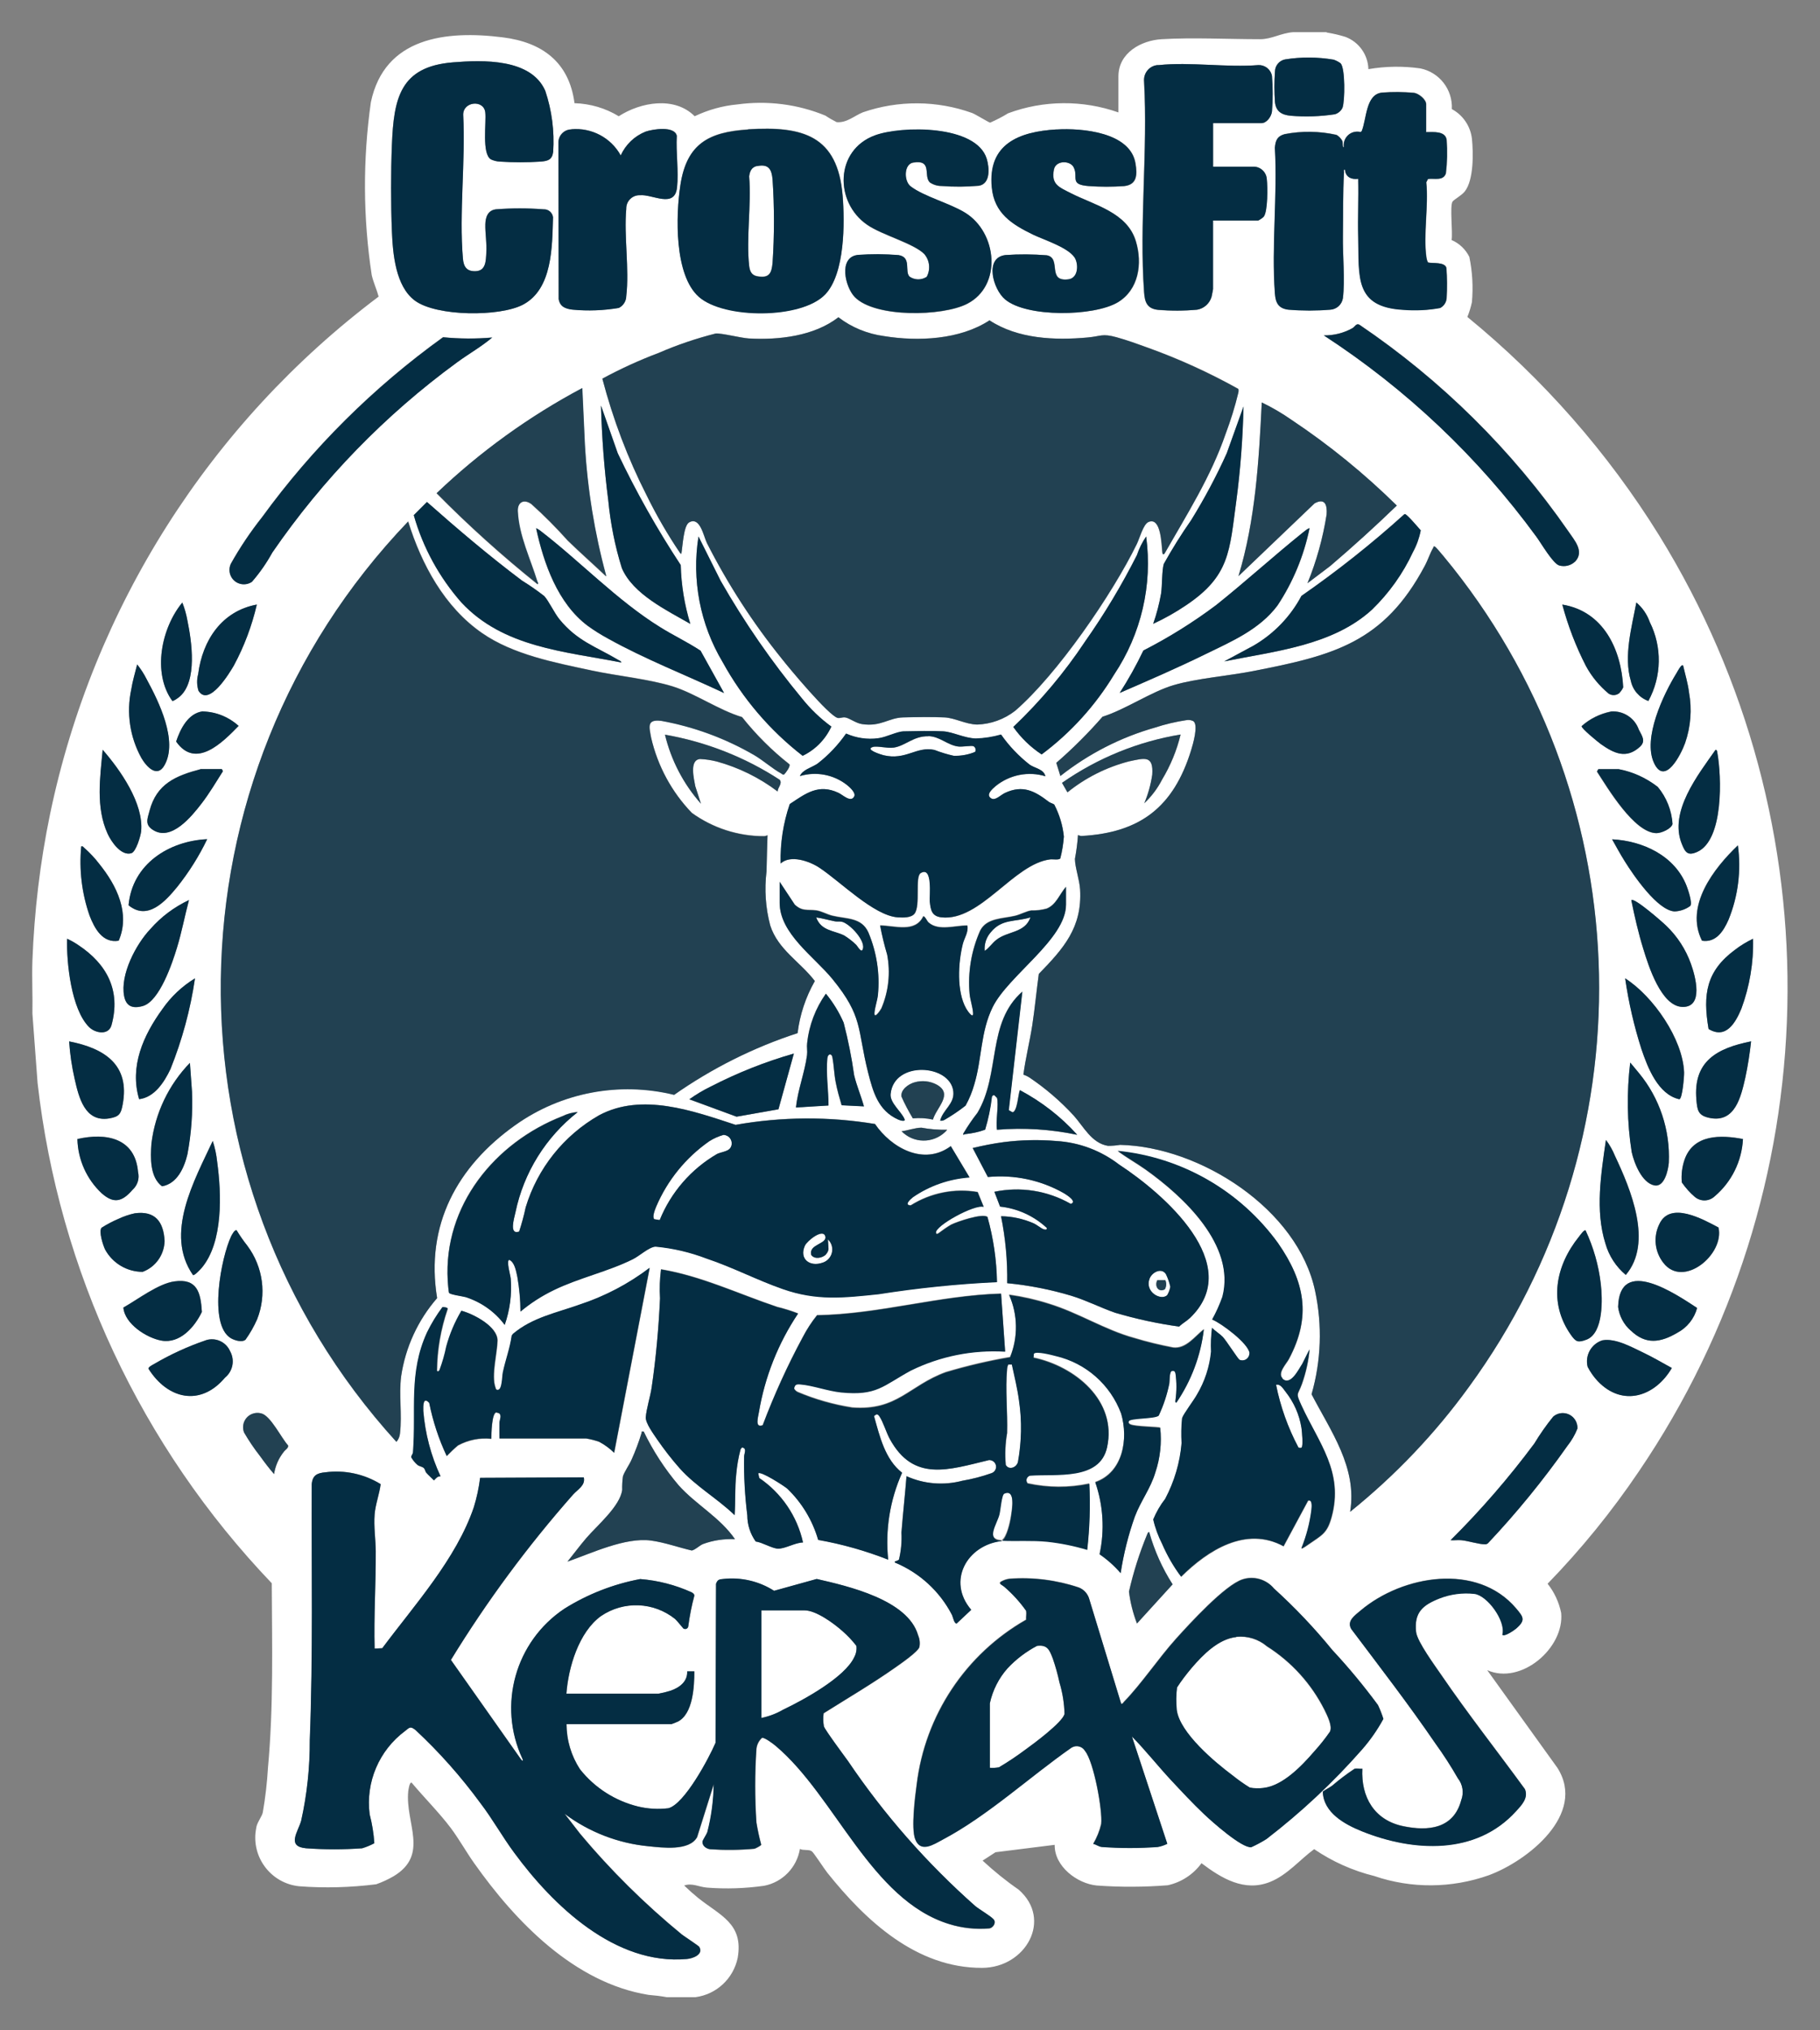 <svg xmlns="http://www.w3.org/2000/svg" xmlns:xlink="http://www.w3.org/1999/xlink" id="a" viewBox="0 0 147.66 164.67"><rect x="0" y="0" width="147.66" height="164.67" fill="#808080" stroke="none"/><defs><clipPath id="b"><rect x="2.63" y="2.64" width="142.4" height="159.38" style="fill:none;"></rect></clipPath></defs><g style="clip-path:url(#b);"><g id="c"><path id="d" d="M107.65,2.64c.51.08,1.01.2,1.5.35,1.1.41,1.84,1.45,1.87,2.62,1.39-.24,2.82-.26,4.22-.06,1.55.32,2.63,1.72,2.55,3.3.9.48,1.51,1.38,1.63,2.4.12,1.16.15,3.36-.58,4.28-.26.33-.87.65-.99.82-.24.33.03,2.56-.08,3.12.63.27,1.14.76,1.44,1.37.25,1.21.32,2.44.21,3.67-.09.41-.21.81-.37,1.2,6.13,5.01,11.39,11,15.56,17.72,14.47,23.43,13.82,53.18-1.66,75.95-2.19,3.24-4.66,6.28-7.39,9.09.55.69.92,1.5,1.1,2.36.28,2.84-3.24,5.88-6,4.65l5.7,7.93c2.38,3.76-2.43,7.55-5.58,8.71-3,1.06-6.27,1.09-9.28.06-1.74-.43-3.4-1.17-4.88-2.18-1.19.88-2.18,2.1-3.58,2.66-2.08.83-3.93-.29-5.56-1.52-.66.91-1.64,1.55-2.74,1.79-1.91.15-3.83.16-5.75.02-1.6-.15-3.46-1.56-3.42-3.3l-4.8.6-1.05.68c.92.85,1.89,1.64,2.92,2.35,2.79,2.43.58,6.34-2.96,6.35-5.33.02-9.45-3.83-12.56-7.72-.25-.31-1.09-1.62-1.26-1.74-.24-.17-.7-.04-.96-.19-.25,1.5-1.4,2.7-2.9,2.99-1.54.22-3.09.27-4.64.15-.65-.05-1.21-.4-1.85-.17.35.34.73.68,1.11.99,1.79,1.44,3.72,2.08,3.23,4.88-.35,1.69-1.73,2.97-3.44,3.19h-2.3c-.5-.09-1-.15-1.5-.19-6-.97-10.78-5.93-14.13-10.67-.66-.93-1.23-1.96-1.91-2.87-.96-1.27-2.15-2.45-3.17-3.67-.18-.08-.26.58-.28.71-.25,2.58,1.73,5.13-1.19,6.88-.45.26-.92.48-1.41.65-2.08.26-4.17.32-6.26.16-2.17-.23-3.75-2.17-3.53-4.35.02-.17.05-.33.08-.5.11-.41.45-.84.51-1.13.21-1.2.35-2.41.42-3.62.46-4.98.33-9.98.31-14.98-10.6-11.09-17.27-25.34-19-40.57l-.42-5.64c.03-1.43-.05-2.86,0-4.29.15-3.99.62-7.97,1.43-11.88,3.49-16.77,12.97-31.7,26.66-41.99-.16-.59-.42-1.14-.56-1.74-.71-4.65-.73-9.37-.07-14.03,1.11-5.27,6.09-5.84,10.7-5.26,3.21.4,5.39,2.02,5.82,5.34,1.27.04,2.51.4,3.59,1.06,1.78-1.15,4.53-1.64,6.16,0,1.09-.52,2.27-.85,3.47-.96,2.42-.33,4.88-.02,7.14.91.29.2.6.37.91.53.82.07,1.42-.51,2.13-.8,2.88-.99,6-.97,8.87.06.28.11,1.35.77,1.45.78.5-.22.99-.47,1.46-.76,2.88-1.07,6.05-1.09,8.95-.07v-2.93c0-1.9,1.84-2.91,3.5-3.01,2.55-.15,5.41,0,8,0,.94,0,1.66-.49,2.67-.57h2.71ZM108.77,5.14c-.17-.13-.36-.23-.57-.3-1.3-.22-2.64-.23-3.94-.02-.47.09-.82.51-.82.99-.06.82-.06,1.65,0,2.47.08.77.55,1.04,1.28,1.11,1.19.1,2.39.06,3.58-.12.27-.08.5-.27.62-.53.2-.55.22-3.19-.15-3.6M36.72,5.06c-4.27.35-4.78,2.93-4.93,6.69-.09,2.2-.09,4.81,0,7.01.08,1.82.29,4.46,1.87,5.63,1.76,1.29,6.88,1.32,8.77.32,2.4-1.27,2.36-4.73,2.43-7.09-.05-.38-.38-.65-.76-.64-1.29-.1-2.58-.1-3.87,0-.65.08-.84.62-.86,1.21-.02.72.13,1.53.08,2.3-.04.67-.02,1.49-.88,1.51-.72.02-.97-.35-1.02-1.02-.31-3.73.22-7.91.03-11.68,0-1.08,1.67-1.23,1.79-.19.1.84-.3,3.37.46,3.82.23.1.48.17.73.18,1.1.08,2.2.08,3.3,0,.6-.05.94-.14,1.02-.79.11-1.68-.1-3.36-.64-4.95-1.16-2.64-5.07-2.51-7.53-2.31M98.43,9.99h3.9c.44,0,.82-.53.86-.95.07-.96.07-1.92,0-2.88-.1-.53-.57-.9-1.1-.88-2.57.21-5.55-.27-8.07,0-.67,0-1.21.54-1.21,1.21,0,.05,0,.1,0,.15.31,5.57-.4,11.55,0,17.07.06.81.25,1.33,1.12,1.43,1.06.09,2.12.08,3.18-.01.56-.09,1.02-.5,1.18-1.05.02-.07.12-.59.12-.62v-5.57h3.67c.16-.08.31-.18.44-.3.35-.41.32-2.46.26-3.04-.03-.56-.47-1-1.03-1.03h-3.33v-3.53ZM115.72,10.73v-2.28c0-.39-.58-.86-.97-.93-.87-.08-1.75-.09-2.62-.02-1.33.15-1.23,2.16-1.64,3.13l-.1.07c-.59-.15-1.19.21-1.33.8-.04.14-.04.29-.02.44-.15-.04-.07-.34-.12-.5-.11-.21-.27-.39-.48-.51-1.38-.31-2.82-.33-4.21-.06-.6.17-.74.52-.79,1.1.22,3.84-.28,7.99,0,11.79.06.78.29,1.25,1.12,1.35,1.12.09,2.24.09,3.36,0,.53-.02.96-.42,1.04-.94.17-1.45-.03-3.5,0-5.03.02-1.7-.01-3.49.09-5.19,0-.09-.05-.23.08-.2.03.59.53.82,1.07.74.03,1.58-.04,3.16,0,4.74.08,3.23-.32,5.67,3.67,5.89,1,.09,2,.04,2.99-.15.3-.16.5-.46.52-.8.05-.82.05-1.64-.02-2.45-.14-.49-1.1-.34-1.47-.43-.08-.05-.14-.32-.15-.42-.26-1.82.18-4.21-.01-6.09l.14-.27c.51-.07,1.24.18,1.45-.45.11-.91.13-1.82.06-2.73-.12-.73-1.08-.61-1.64-.62M46.35,10.49c-.56,0-1.02.45-1.05,1.01l.02,12.75c.1.62.55.79,1.12.86,1.26.12,2.53.08,3.77-.14.36-.19.59-.56.6-.96.26-2.2-.19-4.85,0-7.08-.01-.59.46-1.09,1.05-1.1.02,0,.05,0,.07,0,1-.09,2.8,1.1,3-.63.14-1.3-.09-2.86-.02-4.19-.19-.83-1.95-.54-2.53-.34-.9.36-1.62,1.05-2.02,1.93-.8-1.44-2.37-2.27-4.01-2.12M60.69,10.49c-3.2.2-4.97,1.17-5.48,4.49-.38,2.46-.51,7.31,1.5,9.08,2.04,1.8,8.34,1.82,10.26-.21,1.59-1.68,1.58-5.81,1.4-8-.41-4.87-3.23-5.65-7.67-5.37M75.17,22.48c-.42.27-.96.26-1.37-.02-.44-.41.19-1.57-.89-1.75-1.11-.1-2.23-.1-3.35-.01-1.56.21-.99,2.61-.21,3.41,1.65,1.69,7.12,1.57,9.11.55,2.86-1.46,2.45-5.77-.14-7.38-1.27-.79-3.36-1.32-4.44-2.15-.57-.43-.55-1.81.21-1.93,1.6-.26.8,1.07,1.35,1.61.28.19.61.29.95.29,1.01.07,2.02.07,3.03-.02.95-.16.86-1.45.64-2.17-.83-2.79-6.93-2.71-9.09-1.91-3.23,1.2-3.28,5.42-.61,7.25,1.2.83,3.77,1.5,4.63,2.37.45.53.52,1.27.18,1.88M85.72,10.5c-3.01.18-5.58,1.16-5.24,4.7.2,2.1,1.61,2.99,3.34,3.83.89.43,3.05,1.1,3.45,1.99.26.58.16,1.55-.58,1.64-1.77.22-.53-1.71-1.74-1.95-1.12-.09-2.24-.1-3.36-.02-1.73.19-1.01,2.76-.04,3.59,1.75,1.49,7.22,1.39,9.14.25,1.72-1.02,2.02-3.15,1.48-4.95-.71-2.36-3.37-2.94-5.3-3.92-.91-.46-1.6-.68-1.35-1.91.15-.76,1.32-.75,1.61-.16.4.81-.38,1.39,1.21,1.51.96.07,1.92.07,2.89,0,1.05-.12,1.05-.94.91-1.82-.41-2.56-4.37-2.9-6.4-2.77M94.47,44.92c1.8-3.17,3.77-6.26,4.97-9.74.41-1.09.76-2.21,1.03-3.34.03-.1.03-.2,0-.3-2.36-1.32-4.82-2.44-7.36-3.35-.8-.29-1.72-.62-2.53-.84-1.17-.32-1.24-.08-2.33.02-2.67.25-5.67.12-7.97-1.39-2.39,1.57-5.79,1.73-8.55,1.28-1.35-.18-2.63-.7-3.71-1.53-1.96,1.53-4.84,1.86-7.27,1.72-.66-.04-2.23-.45-2.69-.4-1.58.4-3.12.92-4.61,1.57-1.57.59-3.1,1.29-4.58,2.09.86,3.28,2.06,6.46,3.6,9.48.79,1.61,1.69,3.16,2.69,4.64.03.04.1.11.12.08.1-.53.17-2.28.63-2.54.89-.5,1.17,1.09,1.44,1.67,1.69,3.34,3.73,6.49,6.08,9.4.63.8,3.8,4.6,4.52,4.79.15.04.39-.07.61-.04.36.05.85.46,1.36.54,1.53.24,2.18-.51,3.34-.54.91-.03,2.48-.05,3.37,0,.83.05,1.7.56,2.63.58,1.12-.03,2.21-.42,3.09-1.12,3.4-2.94,7.89-9.46,9.87-13.53.22-.45.52-1.6.94-1.78,1.04-.45,1.06,1.86,1.13,2.45.01.12.05.24.16.12M127.8,45.55c.78-.84-.08-1.74-.56-2.47-4.56-6.58-10.31-12.26-16.95-16.75-.26-.12-.36.17-.55.28-.71.4-1.52.6-2.33.59,6.69,4.35,12.53,9.88,17.24,16.33.38.52,1.34,2.19,1.86,2.34.46.13.95,0,1.29-.32M39.95,27.37c-1.33.12-2.68.11-4.01-.02-5.63,4.05-10.59,8.97-14.67,14.58-.95,1.2-1.8,2.47-2.55,3.8-.27.58-.02,1.28.56,1.55.37.18.81.14,1.15-.09.63-.73,1.19-1.53,1.66-2.38,4.09-5.95,9.16-11.16,14.98-15.42.95-.69,1.99-1.28,2.87-2.03M49.17,46.73c-.94-3.49-1.52-7.07-1.73-10.67l-.21-4.57c-4.31,2.29-8.28,5.16-11.82,8.53,2.59,2.62,5.32,5.08,8.19,7.38.11-.04,0-.16-.02-.23-.57-1.84-1.49-3.7-1.58-5.67-.04-.75.48-1.05,1.1-.6,1.04.93,2.03,1.93,2.96,2.97,1.01.98,2.07,1.92,3.09,2.88M106.08,47.31l1.85-1.4c1.85-1.58,3.65-3.21,5.39-4.9-2.62-2.58-5.48-4.91-8.54-6.95-.76-.54-1.57-1.01-2.41-1.42-.23,4.73-.52,9.54-1.89,14.09l6.17-5.9c.85-.47,1.04.12.98.9-.3,1.91-.82,3.78-1.55,5.57M56.01,50.61c-.47-1.55-.74-3.16-.78-4.78-1.91-2.9-3.62-5.93-5.11-9.06l-1.36-3.87c.07,2.57.26,5.14.59,7.69.18,1.86.54,3.7,1.1,5.49.9,2.13,3.66,3.44,5.56,4.53M93.56,50.61c.93-.43,1.82-.93,2.66-1.5,3.56-2.39,3.53-4.39,4.08-8.44.34-2.55.53-5.12.59-7.69l-1.36,3.79c-.84,1.87-1.81,3.69-2.89,5.44-.8,1.14-1.54,2.33-2.22,3.55-.16.54-.12,1.75-.22,2.41-.14.83-.36,1.65-.64,2.45M50.41,53.74c-.02-.12-.16-.15-.24-.21-1.85-1.1-3.32-1.52-4.78-3.3-.42-.51-.89-1.52-1.24-1.89-.58-.45-1.18-.87-1.8-1.25-2.67-2-5.21-4.16-7.71-6.37l-1.07,1.07c.75,2.62,2.07,5.04,3.87,7.09,3.4,3.64,8.35,3.96,12.97,4.86M99.33,53.65c4.08-.83,8.79-1.27,11.98-4.2,1.38-1.34,2.51-2.92,3.32-4.67.3-.55.52-1.14.63-1.76-.38-.34-.74-.96-1.15-1.24-.07-.05-.11-.12-.21-.04-2.63,2.37-5.41,4.57-8.32,6.6-.89,1.68-2.23,3.08-3.88,4.03l-2.38,1.28ZM62.27,67.74c-.09.05-.18.07-.28.08-2.1,0-4.15-.66-5.86-1.89-1.63-1.69-2.77-3.8-3.3-6.09-.16-.89-.38-1.52.81-1.38,2.65.48,5.2,1.42,7.53,2.77.74.43,1.53,1.14,2.21,1.5.08.04.12.11.24.08.14-.14.52-.65.43-.82-1.42-1.12-2.71-2.41-3.84-3.83-1.87-.56-3.78-1.9-5.6-2.48-1.93-.61-4.56-.86-6.6-1.3-2.98-.64-6.37-1.28-8.9-3.04-3.04-2.11-4.91-5.57-5.99-9.05-19.89,20.77-20.31,53.39-.95,74.66.17-.2.27-.44.29-.7.18-1.55-.1-3.09.09-4.61.34-2.35,1.36-4.56,2.92-6.35-.97-5.93,1.63-10.69,6.35-14.04,3.73-2.65,8.44-3.54,12.88-2.45,3.07-2.15,6.45-3.84,10.01-5,.18-1.49.66-2.92,1.4-4.22-1.2-1.57-2.99-2.54-3.62-4.51-.38-1.43-.48-2.92-.3-4.39.03-.98.04-1.95.08-2.93M58.73,56.21l-1.9-3.41c-1.06-.7-2.21-1.24-3.28-1.91-3.48-2.16-6.51-5.38-9.77-7.86-.05-.03-.27-.19-.29-.17.62,2.86,1.76,6.08,4.17,7.9.53.38,1.09.73,1.67,1.05,2.99,1.66,6.29,2.94,9.39,4.4M106.25,42.86c-.06-.06-.45.27-.53.33-2.38,1.92-4.66,3.99-7.04,5.89-1.86,1.39-3.84,2.63-5.91,3.69-.56,1.19-1.2,2.33-1.92,3.44,2.33-1.01,4.67-2.03,6.95-3.14,2.13-1.04,4.39-2,5.85-3.95,1.26-1.9,2.14-4.02,2.6-6.26M67.45,58.94c-.89-.65-1.69-1.42-2.38-2.28-2.47-2.99-4.68-6.18-6.6-9.54l-1.8-3.6c-.56,3.52.13,7.13,1.96,10.19,1.62,2.95,3.83,5.54,6.49,7.6,1.03-.5,1.85-1.34,2.33-2.37M92.99,43.52c-.32.47-.57.98-.75,1.51-1.23,2.43-2.63,4.77-4.2,7-1.67,2.53-3.63,4.85-5.83,6.94.62.88,1.4,1.63,2.3,2.23,2.36-1.76,4.36-3.96,5.88-6.48,2.2-3.29,3.13-7.27,2.6-11.2M109.54,122.63c3.64-2.93,6.88-6.33,9.62-10.11,14.57-19.93,14.04-47.14-1.31-66.49-.19-.24-1.31-1.64-1.44-1.69s-.11.06-.14.1c-.25.42-.43,1-.68,1.46-3.32,6.24-7.42,7.27-13.94,8.54-1.98.39-4.59.59-6.44,1.14-1.83.54-3.88,1.97-5.76,2.56-1.16,1.33-2.42,2.58-3.75,3.74l.33,1.07c2.28-1.8,4.89-3.14,7.68-3.93.82-.27,1.67-.47,2.53-.6.2-.04.4-.01.58.08.43.31-.04,1.9-.19,2.38-1.42,4.58-4.11,6.68-8.89,6.94-.1,0-.19-.03-.28-.08-.05.65-.13,1.3-.25,1.94.01.7.37,1.69.42,2.47.18,3.1-1.34,4.79-3.35,6.86-.19,1.39-.32,2.78-.53,4.17-.21,1.34-.54,2.67-.72,4,.17.05.33.13.48.22,1.31.88,2.52,1.92,3.59,3.08.81.89,1.46,2.26,2.8,2.47.33,0,.66-.03.98-.08,6.5.15,14.43,5.23,15.82,11.87.59,2.77.49,5.64-.29,8.36,1.56,2.99,3.72,5.94,3.13,9.53M14.79,48.88c-1.71,2.06-2.45,5.71-.81,7.98.12.02.5-.26.61-.36,1.43-1.26.96-4.46.62-6.14-.09-.51-.22-1-.41-1.48M133.74,56.86c1.08-1.98,1.12-4.37.11-6.39-.21-.62-.59-1.17-1.09-1.59-.37,1.99-1.05,4.35-.45,6.35.16.76.7,1.38,1.43,1.64M20.84,49.04c-2.85.53-4.42,2.9-4.77,5.65-.12.44-.11.91.03,1.35.85,1.32,2.51-1.44,2.87-2.06.84-1.56,1.46-3.22,1.86-4.94M131.42,56.18c.12-.12.21-.27.28-.42-.16-3.09-1.61-6.17-4.94-6.71.46,1.72,1.1,3.39,1.91,4.97.47.87,1.1,1.63,1.86,2.26.29.18.66.14.9-.09M11.13,53.9c-.17.67-.38,1.34-.48,2.03-.41,1.9-.12,3.88.83,5.58.42.71,1.27,1.62,1.86.58,1.12-1.97-.46-5.19-1.45-7-.21-.42-.46-.82-.75-1.18M136.55,53.98c-.13-.12-.44.5-.51.6-1.09,1.76-2.77,5.31-1.84,7.31.88,1.9,2.19-.69,2.52-1.61.46-1.32.57-2.74.32-4.11-.09-.74-.32-1.47-.48-2.19M16.46,57.71c-1.2.15-1.83,1.43-2.17,2.45,1.59,2.27,3.76.08,5.07-1.27-.8-.73-1.82-1.14-2.9-1.17M130.69,57.71c-.88.18-1.7.58-2.37,1.18-.04.18,1.33,1.29,1.57,1.47,1.05.74,2.05,1.23,3.16.21.49-.45.19-.85-.09-1.39-.33-.95-1.27-1.56-2.27-1.47M84.83,62.97c-.13-.56-.8-.62-1.26-.92-.9-.7-1.68-1.52-2.33-2.45-.67.2-1.35.3-2.05.32-.93-.03-1.86-.53-2.63-.58-.82-.05-2.34-.02-3.21,0-.56.01-1.42.48-2.08.56-.88.12-1.79-.01-2.6-.38-.65.93-1.43,1.75-2.33,2.44-.48.33-1.19.47-1.43,1,1.3-.39,2.71-.13,3.79.7.23.18.77.65.62.95-.27.54-.93-.13-1.28-.29-1.62-.76-2.65.05-3.95.91-.54,1.55-.79,3.18-.74,4.82.79-.73,2.34-.19,3.15.35,1.67,1.1,4.42,3.9,6.36,4.02.41.03,1.07.05,1.35-.3.51-.64.01-2.99.5-3.29,1.01-.6.71,1.88.74,2.31.06.7.17,1.19.94,1.28,3.16.34,5.85-4.33,8.81-4.7.21-.03.72.07.83-.08.15-.58.24-1.17.29-1.77-.09-.91-.36-1.79-.78-2.6-.09-.08-.3-.12-.44-.22-1.14-.87-2.11-1.41-3.56-.72-.35.16-.77.63-1.1.45-.5-.29.07-.77.36-1.02,1.13-.91,2.64-1.21,4.04-.78M63.09,64.2c0-.32.41-.64.17-.95-2.82-1.84-5.99-3.08-9.31-3.66.5,2.08,1.5,4,2.92,5.6l-.47-1.43c-.1-.59-.5-2.11.39-2.19.46.02.91.09,1.35.2,1.79.49,3.46,1.32,4.94,2.43M92.82,65.18c.6-.56,1.09-1.21,1.47-1.94.68-1.13,1.19-2.36,1.5-3.65-3.46.57-6.75,1.92-9.62,3.92l.44.77c1.46-1.18,3.16-2.04,4.98-2.51,1.27-.27,2.01-.54,1.9,1.08-.12.81-.34,1.6-.66,2.35M8.33,60.82c-.21,2.27-.58,4.67.4,6.81.29.63,1.11,1.83,1.93,1.58.38-.12.75-1.39.79-1.77.23-2.27-1.7-5-3.12-6.62M139.19,60.82c-1.42,2.02-3.8,5.02-2.73,7.64.28.68.48.97,1.24.64,2.17-.96,1.98-6.14,1.63-8.05-.01-.08-.03-.25-.14-.23M16.27,62.39c-2.02.53-3.56,1.19-4.14,3.36-.18.68-.41,1.14.28,1.57,1.48.94,3.12-1.09,3.93-2.14.64-.83,1.18-1.75,1.74-2.63l-.09-.17h-1.73ZM129.67,62.39l-.12.2c.89,1.37,3.02,4.96,4.81,5,.4.01,1.22-.34,1.32-.74-.07-1.11-.49-2.16-1.2-3.01-.93-.73-2.01-1.22-3.17-1.44h-1.65ZM16.81,68.08c-3.13.15-6.08,2.03-6.38,5.36,1.55,1.28,2.99-.32,3.95-1.49.95-1.2,1.77-2.5,2.43-3.87M130.79,68.08c.33.61.67,1.22,1.04,1.81.7,1.12,2.64,3.97,4.03,4.05.46-.02.91-.17,1.28-.45.18-.24-.18-1.3-.3-1.61-.95-2.46-3.54-3.66-6.05-3.79M140.99,68.57c-1.96,1.87-4.33,4.93-2.91,7.74,1.14.18,1.75-.79,2.15-1.7.78-1.91,1.04-3.99.76-6.04M9.63,76.31c.96-2.22-.16-4.48-1.56-6.21-.37-.48-.78-.92-1.23-1.32-.08-.06-.1-.16-.25-.12-.18,1.9.05,3.82.68,5.62.4,1.03,1.05,2.25,2.36,2.03M63.25,71.54v1.69c0,2.5,2.8,4.37,4.28,6.18,2.51,3.08,2,4.03,2.89,7.57.4,1.6.82,3.09,2.44,3.82.11.05.62.22.52-.03-.23-.59-1.2-1.31-1.13-2.04.26-2.73,4.87-2.43,5.09-.19.1,1-.84,1.46-1.07,2.35.13.02.26,0,.38-.08.59-.34,1.15-.72,1.69-1.14.31-.55.54-1.13.71-1.74.62-2.09.49-4.22,1.49-6.26,1.26-2.57,5.94-5.51,5.94-8.31v-1.44c-.51.58-.79,1.46-1.57,1.77-.41.11-.83.16-1.25.15-.41.06-.86.33-1.3.43-1.01.24-2.31.16-2.84,1.2-.72,1.61-1.01,3.38-.86,5.14.05.49.25,1.07.28,1.53.04.55-.44-.14-.56-.35-.79-1.4-.65-3.73-.27-5.25.13-.5.46-.93.37-1.48-.97-.02-2.34.48-3.15-.25-.13-.12-.3-.53-.43-.5-.66,1.37-2.32.75-3.5.74.15.8.33,1.58.57,2.36.28,1.47.12,2.99-.47,4.37-.12.21-.59.9-.56.35.03-.44.23-.99.28-1.45.17-1.72-.1-3.46-.77-5.06-.56-1.24-1.77-1.08-2.93-1.36-.43-.11-.89-.38-1.3-.43-.72-.1-1.12.11-1.75-.47l-1.23-1.86ZM15.33,73.02c-1.2.56-2.26,1.35-3.13,2.35-1.17,1.24-2.46,3.69-2.13,5.43.16.85.71,1.05,1.53.81,1.35-.4,2.39-3.49,2.76-4.74.38-1.27.62-2.57.97-3.85M132.35,73.02c.27,1.32.57,2.64.97,3.94.42,1.38,1.45,4.69,3.19,4.72s1.04-2.49.68-3.49c-.42-1.18-1.11-2.24-2.01-3.1-.25-.25-2.6-2.31-2.83-2.07M5.45,76.15c-.05,1.96.33,5.72,1.78,7.16.52.52,1.59.68,1.82-.14.78-2.83-.39-4.98-2.68-6.5-.29-.2-.6-.38-.92-.52M142.23,76.15c-.52.25-1,.54-1.46.89-2.34,1.73-2.63,3.61-2.15,6.43,1.41.86,2.19-.5,2.66-1.64.67-1.82.99-3.75.95-5.68M11.29,89.17c1.25-.15,2.04-1.39,2.54-2.44.95-2.37,1.62-4.84,1.99-7.36-1.05.64-1.95,1.49-2.65,2.5-1.54,2.12-2.67,4.64-1.88,7.31M131.86,79.37c.28,1.94.72,3.86,1.32,5.73.51,1.51,1.35,3.69,3.08,4.07.24-.07.39-1.85.38-2.18-.1-2.72-2.52-6.19-4.77-7.62M80.88,89.05c.16.58-.12,1.93,0,2.6,2.18-.18,4.37-.04,6.51.41-1.33-1.47-2.9-2.7-4.66-3.63-.14.33-.2,1.72-.59,1.8l-.31-.17,1.1-9.62c-2.9,2.55-1.75,6.65-3.64,9.83-.41.53-.79,1.09-1.14,1.67-.07.2.08.07.14.06.55-.05,1.1-.17,1.62-.36.27-.87.45-1.76.55-2.66.02-.09.1-.15.19-.14.07.06.14.13.21.21M70.09,89.75c-.24-.85-.59-1.67-.8-2.54-.2-1.44-.48-2.86-.85-4.26-.37-.84-.86-1.63-1.44-2.35-.84,1.18-1.37,2.56-1.52,4-.04.31.03.66-.01.98-.18,1.42-.75,2.83-.9,4.25l2.63-.16c0-1.21-.22-2.64-.09-3.84.04-.38.35-.4.41-.08.13.64.14,1.37.27,2.03.12.63.3,1.25.48,1.87l1.81.09ZM5.61,84.48c.07,1.03.22,2.05.45,3.05.34,1.46.81,3.5,2.78,3.19.83-.13.97-.37,1.11-1.12.62-3.25-1.5-4.57-4.34-5.13M142.07,84.48c-2.73.55-4.71,1.59-4.44,4.73.08.87.14,1.29,1.07,1.48,2.07.43,2.55-1.73,2.9-3.26.21-.98.36-1.96.47-2.95M64.41,85.47c-2.34.66-4.6,1.56-6.76,2.68-.6.3-1.18.64-1.73,1.03l3.83,1.41,3.4-.6,1.25-4.51ZM15.41,86.21c-1.73,1.78-2.83,4.08-3.13,6.55-.08,1.13-.14,2.73.86,3.47,1.23-.21,1.8-1.51,2.06-2.6.32-1.67.44-3.37.37-5.07l-.17-2.35ZM132.27,86.21c-.3,2.41-.26,4.85.12,7.26.2.89.82,2.5,1.84,2.7.81.16,1.12-1.22,1.17-1.84.12-2.65-.75-5.24-2.43-7.28l-.69-.83ZM75.69,90.82c.29-.99,1.68-2.06.32-2.83-.56-.3-1.21-.37-1.82-.19-.48.13-1.15.6-1.05,1.16.27.61.58,1.19.92,1.76.54-.05,1.09-.02,1.63.1M70.98,91.17c-3.74-.62-7.56-.6-11.3.07-3.47-1.14-7.6-2.63-11.07-.78-2.87,1.63-5.01,4.31-5.96,7.47-.14.66-.32,1.32-.53,1.96-.84.3-.4-1.08-.3-1.56.67-3.22,2.45-6.11,5.05-8.13-.43.02-.85.14-1.24.33-5.49,2.14-9.67,7.25-9.31,13.35,0,.17.07.89.1.97.05.15,1.1.29,1.37.36,1.26.41,2.36,1.19,3.15,2.25.42-1.2.59-2.48.49-3.75-.02-.27-.38-1.47-.12-1.53.45.21.56.95.66,1.4.16.92.24,1.86.25,2.8.82-.69,1.73-1.28,2.7-1.75,2.03-.99,4.4-1.5,6.4-2.5.56-.28,1.31-.99,1.85-1.03,1.42.13,2.81.46,4.15.97,2.1.71,4.09,1.74,6.17,2.47,2.76.97,4.94.72,7.79.42,3.18-.5,6.38-.83,9.6-.98-.03-1.79-.29-3.56-.77-5.28-.4-.32-2.46.39-2.94.62-.36.21-.7.45-1.03.7-.11.07-.18.09-.2-.04-.1-.56,3.16-2.35,3.87-2.1l-.49-1.2c-1.88-.32-3.81.06-5.43,1.08-.57-.01-.05-.48.17-.66,1.36-.94,2.95-1.5,4.6-1.61l-1.52-2.53c-2.18,1.62-4.83.15-6.16-1.81M76.85,91.64c-.7.02-1.41-.04-2.1-.17-.5,0-1.11.23-1.61.29.97.99,2.56,1.01,3.56.04.05-.05.11-.11.15-.17M6.28,92.39c.04,1.67.75,3.26,1.97,4.4.99.87,1.67.7,2.51-.29.4-.36.57-.91.44-1.43-.23-2.77-2.59-3.21-4.92-2.68M141.41,92.39c-1.8-.35-4-.39-4.73,1.65-.21.6-.29,1.24-.23,1.87.3.43.65.83,1.05,1.17.47.4,1.16.38,1.61-.04,1.38-1.17,2.21-2.85,2.3-4.65M96.5,106.94c4.6-4.36-2.16-10.16-5.71-12.48-1.47-1.13-3.24-1.8-5.09-1.91-1.42-.12-2.85-.09-4.27.09-.85.12-1.69.28-2.52.48l1.23,2.35c2.15-.21,4.31.25,6.18,1.32.21.13,1.1.68.54.86-1.87-1.08-4.08-1.43-6.19-.98l.46,1.2c1.42.15,2.74.76,3.79,1.73.04.19-.18.14-.27.11-.19-.07-.54-.37-.83-.49-.82-.36-1.71-.55-2.61-.56.36,1.79.53,3.61.5,5.43,1.76.17,3.5.51,5.2,1.02,1.24.38,2.36.96,3.56,1.38,1.7.5,3.44.88,5.19,1.12.25-.24.59-.43.83-.66M130.3,92.47c-.39,2.72-.89,5.73-.04,8.41.28.99.86,1.88,1.65,2.54,2.23-2.6.4-6.94-.88-9.66-.18-.46-.43-.89-.73-1.29M15.66,103.43c.1.07.61-.47.7-.57,1.77-2.1,1.61-6.04,1.26-8.6-.06-.58-.18-1.15-.36-1.7-1.5,3.2-3.94,7.52-1.6,10.88M104.05,111.82c-.41-.41.32-1.17.52-1.54,1.86-3.48,1.29-6.31-.88-9.42-3.07-4.23-7.8-6.95-13-7.47.72.54,1.51.98,2.25,1.5,3.07,2.18,7.34,6.14,6.25,10.34-.23.63-.51,1.25-.83,1.83.77.31,2.91,1.92,3.03,2.71.01.32-.24.59-.56.6-.08,0-.17-.01-.25-.05-.12-.06-1.07-1.56-1.36-1.86-.23-.24-.63-.48-.87-.74-.09.64-.12,1.29-.08,1.94-.12,1.23-.5,2.42-1.14,3.48-.25.46-1.11,1.58-1.21,1.92-.07.67-.08,1.35-.04,2.02-.14,1.58-.59,3.12-1.33,4.52-.4.51-.72,1.07-.97,1.67.16.69.4,1.36.72,1.99.41.95.92,1.84,1.54,2.66,2.16-2.14,5.26-4.14,8.31-2.47l1.99-3.7c.38-.12.29.55.27.77-.13,1.06-.41,2.11-.81,3.1.06.06.51-.28.6-.34,1.06-.74,1.49-.88,1.85-2.19,1-3.67-1.03-6-2.44-9.05-.51-1.1-.32-.78.03-1.76.32-.9.53-1.84.62-2.8l-.59,1.18c-.29.41-.96,1.85-1.61,1.19M10.94,98.42c-.47.1-.92.25-1.35.46-.47.2-.91.44-1.34.71-.26.29.11,1.43.29,1.78.61,1.11,1.78,1.8,3.04,1.8,1.05-.39,1.75-1.38,1.78-2.5-.08-1.56-.76-2.47-2.41-2.25M139.42,99.57c-1.27-.67-3.93-2.17-4.8-.26-.5,1.02-.37,2.23.34,3.13,1.61,2.11,4.98-.69,4.47-2.87M19.2,99.81c-.15-.1-.4.38-.45.49-.79,1.66-1.88,7.15-.02,8.26.3.18.9.37,1.19.12.37-.52.69-1.07.94-1.65.79-2,.49-4.26-.8-5.98-.31-.39-.6-.81-.86-1.24M128.65,99.8c-.11-.08-.44.39-.53.5-1.91,2.36-2.5,5.36-.66,7.98.4.56.56.65,1.27.38,1.39-.54,1.29-3.33,1.15-4.53-.18-1.5-.6-2.96-1.24-4.33M40.53,116.7h7.04c.36.06.71.15,1.05.27.45.23.86.53,1.22.89l2.88-15c-1.7,1.29-3.61,2.29-5.64,2.97-1.88.68-3.86,1.04-5.44,2.39l-.1.14c-.14,1.02-.51,1.98-.72,2.99-.07.34-.05,1.41-.41,1.41-.16.01-.16-.1-.2-.21-.35-.97.15-2.75.17-3.79.02-1.15-1.94-2.16-2.92-2.42-.54.91-.95,1.88-1.23,2.9-.13.65-.32,1.29-.55,1.92-.07.09-.12.17-.21.04.02-1.7.31-3.38.86-4.99.08-.17-.39-.17-.41-.16-.48.64-.9,1.33-1.25,2.05-1.51,3.28-.87,6.29-1.14,9.73-.01.15-.16.29-.15.4.13.24.31.46.52.63.15.11.37.12.5.24.11.11.11.28.2.38.19.22.42.4.62.62.16-.16.28-.35.53-.33-.78-1.67-1.25-3.47-1.4-5.31-.01-.41-.02-1.19.48-.64.3,1.49.77,2.93,1.42,4.31.29-.3.59-.59.91-.86.83-.45,1.77-.64,2.71-.54,0-.38.03-2.04.39-2.14l.24.07c.24.2.04.52.03.79,0,.43.01.86,0,1.28M81.29,124.94c1.21.05,2.44-.04,3.66.08,1.1.12,2.19.34,3.25.66.2-1.78.25-3.57.17-5.36-1.65.35-3.35.34-5-.02-.14-.17-.12-.42.05-.56.04-.03.09-.06.14-.08,2.11-.16,5.67.42,6.26-2.3.83-3.79-2.63-6.56-5.97-7.26l.03-.33c.16-.24,1.49.11,1.79.19,2.44.57,4.42,2.33,5.29,4.67.6,2.06.15,4.78-2.1,5.57.65,1.88.77,3.9.35,5.84.63.43,1.21.95,1.71,1.53.24-1.56.62-3.09,1.15-4.58.49-1.3,1.28-2.28,1.67-3.6.39-1.16.52-2.39.39-3.6-.09-.08-2.02-.09-2.41-.27-.13-.06-.19-.13-.14-.27.09-.27,2.11-.17,2.43-.46.39-.83.67-1.7.86-2.6.04-.18,0-.96.21-1.02.18-.05.25.05.29.21.1.71.1,1.43,0,2.14,0,.09-.04.23.08.21,1.21-1.77,1.97-3.81,2.22-5.93-.74.58-1.45,1.61-2.5,1.48-1.05-.2-2.09-.45-3.11-.76-2.46-.67-4.53-2.05-7-2.8-1.04-.33-2.11-.57-3.19-.72.71,1.61.74,3.43.08,5.06-1.76.3-3.5.71-5.21,1.22-3,1.09-3.93,3.15-7.6,2.87-1.52-.24-3.01-.66-4.42-1.26-.13-.06-.23-.16-.29-.28.05-.34.2-.38.51-.35,1.01.09,2.21.55,3.31.65,2.89.28,3.37-.54,5.64-1.77,2.38-1.16,5.02-1.68,7.66-1.52l-.33-4.7c-5.02.14-9.9,1.67-14.93,1.75-.45.56-.84,1.16-1.17,1.8-1.24,2.3-2.32,4.68-3.24,7.12-.66.26-.37-.67-.31-1.04.48-2.87,1.56-5.6,3.18-8.02-.55-.22-1.11-.39-1.69-.53-3.13-1.05-6.13-2.5-9.43-3.05-.1.78-.13,1.57-.08,2.35-.11,2.4-.33,4.86-.68,7.24-.11.74-.43,1.75-.47,2.42-.03.46.63,1.37.92,1.79.56.83,1.17,1.62,1.84,2.36,1.33,1.48,3.02,2.42,4.45,3.79.07-1.11.01-2.22.13-3.33.06-.66.17-1.32.34-1.97.03-.08.08-.14.14-.19.41.07.16.47.16.74-.03,1.59.06,3.18.25,4.76,0,.76.24,1.5.69,2.12.51.06,1.36.58,1.81.58.58,0,1.4-.5,2.02-.5-.47-2.13-1.74-4-3.55-5.23l-.08-.38c.2-.2,2.07,1.01,2.35,1.24,1.19,1.14,2.06,2.58,2.51,4.16,1.94.35,3.85.89,5.68,1.61-.25-2.41.14-4.84,1.13-7.05-1.4-1.1-1.82-2.97-2.28-4.6l.2-.14c.12,0,.18.08.24.17.3.44.55,1.29.83,1.81,1.93,3.55,4.78,2.52,8.07,1.73.3,0,.55.23.56.53,0,.25-.15.47-.39.54-.76.27-1.55.48-2.35.61-1.51.4-3.11.27-4.53-.37-.12,1.52-.29,3.05-.41,4.57.04.74-.03,1.47-.2,2.19-.12.14-.4.11-.34.24,2,.82,3.65,2.33,4.64,4.25.08.17.18.73.38.69l1.18-1.11c-1.99-2.32-.36-5.25,2.47-5.58v-.07c-1.37-.06-.39-1.37-.19-2.14.08-.34.18-1.59.39-1.68.94-.41.63,1.34.55,1.87-.07.47-.34,1.7-.73,1.94M14.15,103.94c-1.32.18-2.98,1.47-4.14,2.12.11,1.34,1.9,2.47,3.09,2.68,1.5.27,2.7-1.11,3.28-2.33-.1-1.57-.37-2.73-2.23-2.47M132.3,107.93c1.22,1.18,2.43.98,3.79.18.79-.42,1.37-1.14,1.6-2.01-1.73-1.14-6.3-4.25-6.41-.08.1.74.46,1.42,1.02,1.91M16.7,108.72c-1.47.5-2.89,1.16-4.23,1.94-.11.07-.45.23-.43.37,1.55,2.45,4.2,3.1,6.21.71.64-.52.81-1.42.41-2.14-.33-.75-1.17-1.14-1.96-.89M130.02,108.72c-.91.28-1.45,1.23-1.21,2.16.22.42.49.81.82,1.16,2.03,2.12,4.66,1.24,6.01-1.07-.78-.42-1.55-.88-2.36-1.26-.94-.45-2.22-1.16-3.26-.98M22.24,119.58c.1-.66.37-1.28.79-1.81.11-.16.4-.31.35-.52-.54-.58-1.43-2.44-2.19-2.6-.62-.16-1.26.21-1.43.83-.06.24-.05.49.04.72.39.67.82,1.31,1.3,1.92.36.5.73,1,1.14,1.46M117.7,124.94c.29.02.58-.02.86,0,.53.05,1.46.35,1.9.33.09,0,.18-.02.25-.08,2.33-2.47,4.49-5.11,6.44-7.89.34-.43.62-.9.82-1.41.04-.66-.46-1.22-1.11-1.26-.31-.02-.62.08-.85.29-.56.69-1.07,1.42-1.53,2.18-2.06,2.78-4.33,5.4-6.79,7.83M52.22,116.12c-.22-.03-.13,0-.17.12-.22.74-.49,1.46-.81,2.16-.17.4-.6,1-.7,1.36-.05.36-.07.73-.06,1.09-.17,1.33-2.03,2.89-2.92,3.92-.53.61-1.01,1.27-1.52,1.9,1.96-.68,4.68-1.98,6.77-1.71,1.1.14,2.24.56,3.32.81.33-.09.56-.36.89-.52.83-.31,1.72-.44,2.61-.4-1.21-1.76-3.16-2.79-4.57-4.37-1.13-1.33-2.08-2.8-2.84-4.37M45.96,139.86h8.52s.46-.18.53-.21c1.23-.64,1.32-2.86,1.33-4.07h-.58c.04.84-.64,1.33-1.36,1.57-.32.11-.66.19-.99.24h-7.45c.15-2.13,1-5,2.81-6.3,1.84-1.25,4.27-1.15,6.01.24.17.15.63.74.67.77.12.08.28.05.36-.07.02-.04.04-.08.04-.12.11-.84.27-1.66.49-2.47,0-.15-.11-.2-.21-.27-1.32-.6-2.73-.96-4.18-1.08-2.18.41-4.27,1.23-6.16,2.41-3.98,2.66-5.42,7.82-3.4,12.16.06.14.08.26-.09.09l-5.71-8.1c2.91-4.75,6.22-9.23,9.91-13.41.39-.44,1.01-.74.87-1.4l-8.41.04c-.1.81-.27,1.6-.51,2.38-1.41,4.18-4.82,7.95-7.43,11.44l-.62.03c-.07-2.64.1-5.27.09-7.91,0-.96-.17-1.98-.09-2.97.06-.8.39-1.65.49-2.46-1.34-.83-2.92-1.17-4.48-.96-.67.06-1.04.23-1.11.95-.02,6.93.11,13.87-.16,20.77.01,2.2-.22,4.4-.7,6.55-.26.91-1.21,2.09.41,2.23,1.51.11,3.03.11,4.53,0,.34-.1.67-.24.99-.41-.05-.79-.18-1.58-.38-2.35-.33-2.61.77-5.2,2.89-6.76.37-.3.42-.39.83-.08,1.94,1.81,3.7,3.8,5.27,5.94.98,1.28,1.77,2.72,2.74,4.02,3.16,4.29,8.21,9.16,14.03,8.62.47-.04,1.37-.36.99-.99-.05-.08-1.18-.83-1.4-.99-3.01-2.47-5.78-5.21-8.28-8.2l-1.24-1.6c1.98,1.49,4.33,2.4,6.79,2.64,1.13.12,3.32.41,3.96-.74l1.35-4.29c-.02,1.31-.19,2.62-.52,3.89-.08.22-.38.64-.39.77-.03.35.31.58.62.62,1.19.08,2.39.07,3.59-.04.09-.02.54-.25.55-.33-.16-.6-.29-1.2-.39-1.81-.13-1.98-.13-3.96,0-5.94.03-.35.19-.68.46-.92.23-.02.92.5,1.12.67,4.85,4.09,7.71,12.48,14.06,14.44,1.06.33,2.17.45,3.27.35.29-.05.58-.47.33-.74-.27-.29-1.1-.76-1.48-1.07-3.93-3.47-7.4-7.42-10.33-11.76-.32-.45-1.86-2.51-1.96-2.82-.06-.35-.07-.71-.02-1.06,1.94-1.22,3.93-2.39,5.81-3.71.4-.28,1.84-1.27,1.96-1.66.06-.33.03-.67-.11-.97-.83-2.87-5.67-3.97-8.22-4.56l-3.46.96c-1.22-.78-2.68-1.12-4.12-.96-.34.03-.46.06-.59.39l-.04,12.9c-.53,1.24-2.52,4.98-3.83,5.31-.82.1-1.65.05-2.45-.14-1.87-.46-3.53-1.52-4.72-3.02-.71-1.09-1.08-2.36-1.09-3.65M92.25,131.69l2.88-3.17c-.84-1.31-1.48-2.74-1.9-4.24-.11,0-.13.12-.17.2-.62,1.5-1.11,3.05-1.47,4.63.11.89.33,1.75.65,2.59M91.83,140.84c1.1,1.13,2.09,2.38,3.17,3.54.85.91,1.78,1.91,2.68,2.76.62.59,3.06,2.76,3.83,2.68.42-.19.84-.42,1.23-.66,2.83-2.17,5.43-4.61,7.78-7.29.66-.75,1.24-1.57,1.71-2.46-.12-.38-.27-.76-.44-1.12-1.15-1.56-2.38-3.04-3.7-4.46-1.45-1.78-3.04-3.44-4.74-4.99-.62-.75-1.63-1.04-2.55-.74-1.43.46-4.31,3.61-5.4,4.82-1.43,1.59-2.77,3.62-4.21,5.1-.07.07-.11.19-.24.17l-2.62-8.59c-.14-.38-.43-.69-.81-.84-1.81-.61-3.73-.85-5.63-.71-.24.03-.47.11-.68.23-.27.16.11.28.27.43.66.57,1.26,1.23,1.76,1.94.04.22-.01.49,0,.72-4.91,2.8-8.21,7.76-8.88,13.38-.14,1.01-.45,3.52-.13,4.4.43,1.18,1.51.45,2.26.04,3.62-1.92,7.05-5.1,10.43-7.45.37-.23.86-.11,1.09.26,0,0,0,.01.01.02.71.88,1.43,4.81,1.31,5.92-.13.57-.35,1.11-.65,1.62.26.05.42.22.7.25,1.51.11,3.03.11,4.54,0,.27-.05.53-.14.77-.26l-2.87-8.73ZM121.89,132.6c.18.18.96-.36,1.11-.5.8-.69.6-.94,0-1.65-3.16-3.72-9.2-2.69-12.6.17-.47.4-1.16.84-.77,1.51,2.3,3.06,4.65,6.1,6.81,9.26.66.92,1.28,1.87,1.84,2.85.4.5.5,1.18.27,1.78-.62,2.32-2.68,2.54-4.73,2.1-2.32-.49-3.41-2.36-3.29-4.66-.2.02-.43-.03-.62,0-.64.42-1.25.89-1.83,1.38-.25.18-.52.3-.76.48.05,1.71,1.78,2.66,3.18,3.22,4.16,1.67,9.25,1.96,12.5-1.63.45-.49,1.02-1.08.72-1.79-2.24-3.08-4.61-6.08-6.76-9.23-.51-.75-1.99-2.74-2.07-3.53-.18-1.59.54-2.18,1.9-2.72.9-.35,1.88-.48,2.84-.37,1.04.12,2.56,2.18,2.26,3.3" style="fill:#fff;"></path><path id="e" d="M61.77,139.36v-8.73h3.5c.95,0,2.39,1.06,3.09,1.69.41.36.79.76,1.12,1.19.04.31-.02.63-.17.91-.76,1.65-4.14,3.5-5.78,4.27-.55.32-1.14.54-1.76.67" style="fill:#fff;"></path><path id="f" d="M82.11,110.69c.21.97.45,1.94.58,2.93.24,1.66.21,3.35-.09,4.99-.15.49-.78.64-.99.21-.07-.86-.04-1.72.11-2.57.05-1.66-.16-3.58,0-5.2,0-.12.04-.25.09-.36h.3Z" style="fill:#fff;"></path><path id="g" d="M59.2,93.19c-.2.22-.74.28-1.02.42-2.1,1.22-3.74,3.11-4.65,5.36l-.44-.07c-.19-.18.06-.78.15-1.01.91-2.14,2.41-3.99,4.32-5.32.36-.22.74-.39,1.14-.51.38,0,.67.32.67.69,0,.16-.06.31-.17.43" style="fill:#fff;"></path><path id="h" d="M67.02,101.75c.11-.12.18-.26.2-.42l-.05-.78c.45.43.47,1.14.04,1.59-.13.14-.29.24-.46.29-1.05.38-1.93-.3-1.45-1.37.18-.39,1.44-1.41,1.65-.79.22.66-1.38.65-1.13,1.54.27.38.91.24,1.2-.05" style="fill:#fff;"></path><path id="i" d="M100.3,132.79c.9-.09,1.79.18,2.48.77,1.99,1.26,3.6,3.04,4.66,5.14.22.46.67,1.31.45,1.78-.39.56-.82,1.1-1.28,1.61-.99,1.15-2.55,2.79-4.13,2.96-.37.05-.74.04-1.1-.03-.49-.3-.95-.63-1.4-.99-1.44-1.08-4.27-3.45-4.52-5.29-.07-.61-.06-1.23.02-1.84.36-.56.77-1.09,1.2-1.6.9-1.05,2.16-2.34,3.6-2.49" style="fill:#fff;"></path><path id="j" d="M80.3,143.4v-5.23c.23-1.06.72-2.04,1.44-2.84.69-.73,1.49-1.35,2.39-1.82.85-.11,1.02.34,1.28,1.03.22.63.4,1.28.54,1.94.25.83.39,1.69.41,2.56-.19.69-2.48,2.39-3.15,2.87-.7.53-1.42,1.01-2.17,1.45-.24.05-.49.07-.74.04" style="fill:#fff;"></path><path id="k" d="M105.58,117.44s-.23.03-.25-.05c-.84-1.59-1.45-3.29-1.8-5.06.36-.08.57.32.78.58.67.85,1.11,1.85,1.28,2.92.03.25.16,1.5,0,1.6" style="fill:#fff;"></path><path id="l" d="M75.32,59.72c.93.02,1.54.72,2.41.84.35.05,1.1-.1,1.26-.02.16.09.22.3.13.46-.55.22-1.13.33-1.72.32-.54-.12-1.07-.28-1.58-.48-1.45-.32-2.33.87-4.13.43-.15-.04-1.55-.45-.87-.67.36-.11,1.16.13,1.7.05.97-.15,1.59-.95,2.82-.92" style="fill:#fff;"></path><path id="m" d="M94.7,105.06c-.51.48-1.83-.25-1.44-1.32.2-.55.98-.93,1.33-.39.16.33.28.67.36,1.03-.05.24-.13.47-.26.68M94.55,103.84h-.66c-.25.48.1,1.03.61.74.13-.23.15-.5.04-.74" style="fill:#fff;"></path><path id="n" d="M66.22,74.42c.52.07,1.02.22,1.53.32.17.03.36-.01.55.03.64.14,2.04,1.63,1.67,2.29-.12.21-.42-.35-.5-.41-.3-.29-.62-.54-.97-.76-.82-.41-1.88-.36-2.28-1.47" style="fill:#fff;"></path><path id="o" d="M83.6,74.42c-.45,1.28-1.85,1.09-2.76,1.81-.34.27-.59.66-.95.9-.05-.56.13-1.11.5-1.52.89-1.1,1.98-.82,3.21-1.2" style="fill:#fff;"></path><path id="p" d="M61.42,13.46c.94-.19,1.19.27,1.26,1.09.15,2.25.15,4.51,0,6.75-.08.88-.29,1.27-1.26,1.09-.45-.08-.59-.42-.64-.85-.25-2.25.19-4.95,0-7.25.05-.41.2-.76.64-.85" style="fill:#fff;"></path><path id="q" d="M109.54,122.63c.59-3.58-1.58-6.54-3.13-9.53.78-2.72.88-5.59.29-8.36-1.39-6.64-9.31-11.72-15.82-11.87-.32.05-.65.08-.98.08-1.34-.21-1.99-1.57-2.8-2.47-1.07-1.16-2.28-2.2-3.59-3.08-.15-.1-.31-.17-.48-.23.17-1.33.51-2.66.72-4,.21-1.38.34-2.78.53-4.17,2.01-2.07,3.53-3.76,3.35-6.86-.05-.79-.41-1.77-.42-2.47.12-.64.21-1.29.25-1.94.09.05.18.07.28.08,4.77-.26,7.47-2.35,8.89-6.93.15-.48.62-2.07.19-2.38-.18-.09-.38-.12-.58-.08-.86.13-1.71.33-2.53.6-2.79.79-5.4,2.13-7.68,3.93l-.33-1.07c1.34-1.16,2.59-2.41,3.75-3.74,1.87-.59,3.93-2.02,5.76-2.56,1.85-.55,4.46-.75,6.44-1.14,6.52-1.27,10.63-2.3,13.95-8.54.25-.46.43-1.04.68-1.46.03-.05,0-.16.14-.1s1.25,1.46,1.44,1.69c15.34,19.34,15.88,46.55,1.31,66.49-2.74,3.78-5.98,7.18-9.62,10.11" style="fill:#042d43; isolation:isolate; opacity:.76;"></path><path id="r" d="M62.27,67.75c-.04.98-.05,1.95-.08,2.93-.18,1.47-.08,2.96.3,4.39.63,1.96,2.42,2.94,3.62,4.51-.74,1.3-1.22,2.74-1.4,4.23-3.57,1.16-6.94,2.85-10.02,5.01-4.45-1.09-9.15-.2-12.88,2.45-4.72,3.35-7.32,8.11-6.35,14.04-1.56,1.79-2.57,4-2.92,6.35-.19,1.52.08,3.06-.09,4.61-.02.26-.12.5-.29.7-19.36-21.27-18.95-53.89.95-74.66,1.08,3.48,2.94,6.94,5.99,9.05,2.53,1.76,5.92,2.4,8.9,3.04,2.05.44,4.67.7,6.6,1.3,1.81.57,3.73,1.92,5.6,2.48,1.13,1.42,2.42,2.71,3.85,3.83.09.17-.29.68-.43.82-.12.04-.16-.03-.24-.08-.67-.36-1.47-1.07-2.21-1.5-2.33-1.35-4.88-2.29-7.53-2.77-1.19-.14-.97.49-.81,1.38.53,2.29,1.67,4.4,3.3,6.09,1.7,1.23,3.75,1.9,5.86,1.89.1,0,.19-.03.28-.08" style="fill:#042d43; isolation:isolate; opacity:.76;"></path><path id="s" d="M94.47,44.92c-.12.12-.15,0-.16-.12-.07-.6-.09-2.9-1.13-2.45-.42.18-.72,1.34-.94,1.78-1.98,4.06-6.46,10.59-9.87,13.53-.89.69-1.97,1.08-3.09,1.12-.93-.03-1.79-.54-2.63-.58-.89-.05-2.46-.03-3.38,0-1.17.03-1.82.78-3.34.54-.51-.08-1.01-.49-1.36-.54-.22-.03-.46.09-.61.04-.72-.19-3.9-3.99-4.52-4.79-2.35-2.91-4.39-6.06-6.09-9.4-.28-.58-.56-2.17-1.44-1.67-.46.26-.53,2.01-.63,2.54-.02.03-.09-.04-.12-.08-1-1.48-1.9-3.03-2.69-4.64-1.54-3.02-2.74-6.2-3.6-9.48,1.48-.8,3.01-1.5,4.58-2.09,1.49-.65,3.04-1.17,4.61-1.57.46-.05,2.03.36,2.69.4,2.42.14,5.31-.19,7.27-1.72,1.08.83,2.36,1.35,3.71,1.53,2.76.45,6.16.29,8.55-1.28,2.3,1.51,5.3,1.63,7.97,1.39,1.09-.1,1.16-.34,2.33-.02.81.22,1.73.56,2.53.85,2.54.91,5,2.04,7.36,3.35.02.1.02.2,0,.29-.27,1.13-.62,2.25-1.03,3.34-1.19,3.48-3.16,6.57-4.97,9.74" style="fill:#042d43; isolation:isolate; opacity:.76;"></path><path id="t" d="M45.96,139.86c0,1.3.38,2.56,1.09,3.65,1.19,1.51,2.85,2.57,4.72,3.03.8.19,1.63.24,2.45.14,1.31-.33,3.3-4.07,3.83-5.31l.04-12.9c.13-.34.25-.36.59-.39,1.44-.16,2.9.18,4.12.96l3.46-.96c2.54.58,7.39,1.69,8.22,4.55.13.31.17.65.11.97-.13.39-1.56,1.38-1.96,1.66-1.87,1.32-3.87,2.49-5.81,3.71-.05.35-.04.71.02,1.06.1.31,1.64,2.38,1.96,2.82,2.93,4.34,6.4,8.29,10.32,11.76.38.31,1.21.78,1.48,1.07.25.27-.04.69-.33.74-1.1.09-2.21-.02-3.27-.35-6.36-1.96-9.22-10.35-14.06-14.44-.2-.17-.89-.7-1.12-.67-.26.23-.43.56-.46.92-.13,1.98-.13,3.96,0,5.94.1.61.23,1.22.39,1.81-.01.08-.46.3-.55.33-1.19.11-2.39.12-3.59.04-.31-.04-.65-.27-.62-.61.01-.13.31-.55.39-.77.33-1.27.5-2.58.52-3.89l-1.35,4.29c-.63,1.15-2.83.85-3.96.74-2.46-.24-4.81-1.15-6.79-2.63l1.24,1.6c2.49,2.99,5.27,5.73,8.28,8.2.21.16,1.35.91,1.4.99.38.62-.52.95-.99.99-5.81.53-10.87-4.33-14.02-8.63-.96-1.3-1.76-2.74-2.74-4.02-1.57-2.14-3.33-4.13-5.27-5.93-.4-.31-.46-.22-.83.08-2.11,1.57-3.22,4.15-2.88,6.76.2.77.33,1.56.38,2.35-.32.17-.65.31-.99.41-1.51.11-3.03.11-4.54,0-1.62-.14-.67-1.32-.41-2.23.48-2.15.71-4.35.7-6.55.27-6.9.13-13.85.16-20.77.07-.72.45-.89,1.11-.95,1.56-.2,3.14.14,4.48.96-.1.8-.43,1.65-.49,2.46-.08.98.08,2.01.09,2.97.02,2.64-.16,5.27-.09,7.91l.62-.03c2.6-3.49,6.01-7.25,7.43-11.44.24-.78.41-1.57.51-2.38l8.41-.04c.15.66-.47.96-.87,1.4-3.68,4.17-7,8.66-9.91,13.41l5.71,8.1c.17.17.15.05.09-.09-2.02-4.34-.58-9.5,3.4-12.16,1.88-1.18,3.97-2,6.16-2.41,1.44.11,2.86.48,4.18,1.08.1.07.21.12.21.27-.22.81-.38,1.64-.49,2.47-.01.14-.14.25-.28.23-.04,0-.08-.02-.12-.04-.04-.03-.5-.62-.67-.77-1.73-1.39-4.17-1.49-6.01-.24-1.8,1.3-2.65,4.17-2.81,6.3h7.45c.34-.06.67-.14.99-.24.71-.24,1.4-.73,1.36-1.57h.58c0,1.22-.1,3.43-1.33,4.07-.07.04-.5.21-.53.21h-8.51ZM61.77,139.36c.62-.13,1.21-.35,1.76-.67,1.63-.78,5.02-2.62,5.78-4.27.15-.28.21-.6.17-.91-.33-.43-.71-.83-1.12-1.19-.7-.62-2.14-1.69-3.09-1.69h-3.5v8.74Z" style="fill:#042d43;"></path><path id="u" d="M81.29,124.94v.07c-2.84.32-4.48,3.26-2.49,5.58l-1.18,1.11c-.2.04-.3-.52-.38-.69-.99-1.92-2.64-3.43-4.64-4.26-.06-.13.22-.1.34-.24.17-.72.24-1.45.2-2.19.12-1.53.29-3.05.41-4.57,1.42.64,3.02.77,4.53.37.8-.14,1.59-.34,2.35-.61.29-.09.45-.39.36-.68-.07-.24-.29-.39-.54-.39-3.29.79-6.14,1.82-8.07-1.73-.28-.52-.53-1.37-.83-1.81-.06-.09-.12-.17-.24-.17l-.2.14c.46,1.63.88,3.51,2.28,4.6-.99,2.21-1.38,4.64-1.13,7.05-1.84-.72-3.74-1.26-5.68-1.6-.46-1.58-1.32-3.02-2.51-4.16-.27-.23-2.14-1.44-2.35-1.24l.08.38c1.81,1.23,3.08,3.1,3.55,5.23-.62,0-1.44.51-2.02.5-.46,0-1.3-.52-1.82-.58-.44-.62-.68-1.36-.68-2.12-.2-1.58-.29-3.18-.26-4.77,0-.27.25-.67-.16-.74-.07.05-.12.11-.14.19-.17.64-.28,1.3-.34,1.97-.12,1.11-.06,2.22-.13,3.33-1.42-1.37-3.12-2.31-4.45-3.79-.66-.75-1.27-1.54-1.84-2.36-.28-.42-.95-1.32-.92-1.79.05-.67.37-1.67.48-2.41.35-2.38.57-4.83.68-7.23-.05-.79-.02-1.57.08-2.35,3.29.55,6.29,2,9.43,3.05.57.14,1.14.32,1.69.53-1.62,2.42-2.7,5.15-3.18,8.02-.06.37-.35,1.3.31,1.04.92-2.44,2-4.82,3.24-7.12.33-.64.72-1.24,1.17-1.8,5.04-.07,9.91-1.61,14.93-1.75l.33,4.7c-2.64-.16-5.28.37-7.66,1.54-2.27,1.24-2.75,2.05-5.64,1.77-1.09-.11-2.3-.57-3.31-.65-.31-.03-.46,0-.51.35.06.12.17.22.29.28,1.42.6,2.9,1.02,4.42,1.26,3.67.28,4.6-1.78,7.6-2.87,1.71-.51,3.45-.92,5.21-1.22.66-1.63.63-3.46-.08-5.06,1.08.15,2.15.39,3.19.72,2.47.75,4.55,2.13,7,2.8,1.02.31,2.06.56,3.11.76,1.05.14,1.76-.89,2.5-1.48-.25,2.13-1.02,4.16-2.22,5.93-.13.02-.09-.12-.08-.21.1-.71.1-1.43,0-2.14-.03-.15-.1-.26-.29-.21-.22.06-.18.84-.21,1.02-.18.9-.47,1.77-.86,2.6-.32.28-2.34.19-2.43.46-.05.14.01.21.14.27.39.18,2.32.19,2.41.27.13,1.21,0,2.44-.39,3.6-.39,1.32-1.18,2.3-1.67,3.6-.53,1.49-.91,3.02-1.15,4.58-.5-.58-1.08-1.1-1.71-1.53.42-1.94.3-3.96-.35-5.84,2.26-.78,2.7-3.5,2.1-5.57-.87-2.35-2.86-4.1-5.29-4.67-.3-.08-1.63-.43-1.79-.19l-.03.33c3.34.7,6.79,3.48,5.97,7.26-.59,2.72-4.15,2.14-6.26,2.3-.21.07-.33.29-.26.5.02.05.04.1.08.14,1.65.36,3.35.37,5,.02.09,1.79.03,3.58-.17,5.36-1.06-.32-2.15-.54-3.25-.66-1.23-.12-2.45-.03-3.66-.08.39-.25.66-1.47.73-1.95.08-.53.39-2.28-.55-1.87-.21.09-.3,1.34-.39,1.68-.19.78-1.18,2.09.2,2.14M82.1,110.69h-.31c-.05.11-.08.23-.09.36-.15,1.62.05,3.53,0,5.2-.15.85-.18,1.71-.11,2.57.21.43.84.28.99-.21.3-1.65.34-3.34.09-4.99-.13-.98-.37-1.96-.58-2.93" style="fill:#042d43;"></path><path id="v" d="M70.98,91.17c1.33,1.96,3.98,3.43,6.16,1.81l1.52,2.54c-1.65.12-3.24.67-4.6,1.61-.22.18-.73.64-.17.66,1.62-1.01,3.55-1.4,5.43-1.08l.49,1.2c-.71-.25-3.97,1.54-3.87,2.1.02.13.1.11.21.04.33-.25.67-.49,1.03-.7.48-.24,2.54-.95,2.94-.62.48,1.72.74,3.5.77,5.28-3.22.15-6.42.48-9.6.98-2.85.3-5.03.55-7.79-.42-2.09-.73-4.07-1.77-6.17-2.47-1.33-.51-2.73-.84-4.15-.97-.54.04-1.29.76-1.85,1.03-1.99.99-4.37,1.51-6.4,2.5-.97.47-1.88,1.05-2.7,1.74,0-.94-.09-1.88-.25-2.8-.1-.45-.21-1.2-.66-1.4-.26.06.1,1.26.12,1.53.1,1.27-.07,2.55-.49,3.75-.79-1.06-1.89-1.84-3.15-2.25-.27-.08-1.32-.21-1.37-.36-.03-.09-.09-.81-.1-.97-.35-6.1,3.82-11.21,9.31-13.35.38-.19.8-.31,1.23-.33-2.59,2.03-4.38,4.91-5.05,8.13-.1.47-.54,1.85.3,1.56.21-.65.39-1.3.53-1.97.96-3.16,3.09-5.83,5.96-7.47,3.47-1.85,7.6-.36,11.07.78,3.74-.66,7.56-.69,11.3-.07M59.2,93.19c.25-.28.21-.71-.07-.96-.12-.1-.27-.16-.43-.17-.4.11-.79.28-1.15.51-1.91,1.33-3.41,3.18-4.32,5.32-.09.23-.34.83-.15,1.01l.44.07c.91-2.25,2.55-4.14,4.65-5.36.28-.14.82-.2,1.02-.42M67.02,101.75c-.28.3-.93.43-1.2.05-.25-.89,1.35-.88,1.13-1.54-.21-.62-1.48.4-1.65.79-.48,1.07.4,1.75,1.45,1.37.59-.19.91-.83.72-1.42-.06-.18-.16-.34-.3-.47l.05.78c-.02.16-.09.31-.2.42" style="fill:#042d43;"></path><path id="w" d="M91.83,140.84l2.88,8.73c-.24.12-.5.21-.77.26-1.51.11-3.03.11-4.54,0-.28-.03-.44-.2-.7-.25.3-.5.52-1.05.65-1.61.12-1.11-.6-5.05-1.31-5.92-.22-.38-.7-.51-1.08-.29,0,0-.01,0-.02.01-3.37,2.35-6.8,5.53-10.43,7.45-.75.4-1.83,1.14-2.26-.04-.32-.88-.01-3.38.13-4.4.68-5.61,3.97-10.58,8.88-13.38-.02-.23.04-.5,0-.72-.51-.72-1.1-1.37-1.76-1.94-.16-.15-.54-.27-.27-.43.21-.12.44-.2.68-.23,1.91-.14,3.82.1,5.63.71.38.15.67.45.81.84l2.62,8.59c.13.02.17-.1.24-.17,1.44-1.49,2.78-3.51,4.21-5.1,1.09-1.21,3.96-4.36,5.4-4.82.92-.3,1.93,0,2.55.74,1.7,1.54,3.28,3.21,4.73,4.99,1.32,1.41,2.55,2.9,3.7,4.46.17.36.32.74.44,1.12-.48.88-1.05,1.7-1.71,2.46-2.35,2.68-4.96,5.12-7.78,7.29-.4.25-.81.47-1.23.66-.77.09-3.21-2.09-3.83-2.68-.9-.85-1.83-1.85-2.68-2.76-1.08-1.16-2.06-2.41-3.17-3.54M100.3,132.79c-1.44.16-2.7,1.44-3.6,2.49-.43.51-.84,1.04-1.2,1.6-.08.61-.08,1.23-.02,1.84.25,1.84,3.07,4.21,4.52,5.29.45.36.91.69,1.4.99.36.07.73.08,1.1.03,1.58-.17,3.14-1.81,4.13-2.96.46-.51.89-1.04,1.28-1.61.22-.47-.23-1.32-.45-1.78-1.06-2.1-2.67-3.88-4.66-5.14-.69-.58-1.58-.86-2.48-.77M80.31,143.4c.25.02.5,0,.74-.04.75-.44,1.47-.93,2.17-1.45.66-.47,2.96-2.18,3.15-2.87-.02-.87-.16-1.73-.41-2.56-.14-.66-.32-1.3-.54-1.94-.27-.69-.43-1.14-1.28-1.03-.89.47-1.7,1.08-2.39,1.82-.72.81-1.21,1.79-1.44,2.84v5.23Z" style="fill:#042d43;"></path><path id="x" d="M104.04,111.82c.66.65,1.33-.78,1.61-1.19l.59-1.18c-.09.96-.3,1.9-.62,2.8-.35.98-.53.66-.03,1.76,1.4,3.05,3.44,5.39,2.43,9.05-.36,1.31-.78,1.46-1.84,2.19-.09.06-.55.4-.6.34.4-.99.68-2.04.81-3.1.02-.22.11-.88-.27-.77l-1.99,3.7c-3.05-1.66-6.16.33-8.31,2.47-.62-.82-1.13-1.72-1.54-2.66-.32-.63-.57-1.3-.72-1.98.25-.6.57-1.16.97-1.67.74-1.4,1.2-2.94,1.33-4.52-.04-.67-.03-1.35.04-2.02.1-.34.96-1.46,1.21-1.92.63-1.06,1.02-2.25,1.14-3.48-.03-.65,0-1.29.08-1.94.24.26.64.5.87.74.28.3,1.24,1.8,1.36,1.86.3.13.64-.01.76-.31.03-.08.05-.16.05-.25-.12-.79-2.26-2.39-3.03-2.71.33-.59.6-1.2.83-1.84,1.1-4.2-3.18-8.16-6.24-10.34-.73-.52-1.53-.96-2.25-1.5,5.2.52,9.93,3.24,13,7.47,2.17,3.12,2.74,5.94.88,9.42-.2.37-.93,1.13-.52,1.54M105.59,117.43c.16-.1.04-1.35,0-1.6-.17-1.07-.61-2.07-1.28-2.92-.21-.26-.41-.66-.78-.58.35,1.76.96,3.47,1.8,5.06.02.08.22.07.25.05" style="fill:#042d43;"></path><path id="y" d="M84.83,62.97c-1.39-.43-2.9-.13-4.04.78-.29.25-.86.73-.36,1.02.32.19.75-.28,1.1-.45,1.46-.68,2.43-.15,3.56.72.13.1.34.14.44.22.42.81.69,1.69.78,2.6-.04.6-.14,1.19-.29,1.77-.11.15-.61.05-.83.08-2.96.37-5.66,5.04-8.81,4.7-.78-.08-.88-.58-.95-1.28-.04-.43.26-2.91-.74-2.31-.49.3,0,2.64-.5,3.29-.27.35-.94.32-1.35.3-1.93-.12-4.69-2.92-6.36-4.02-.81-.54-2.36-1.08-3.15-.35-.04-1.64.21-3.27.74-4.82,1.3-.86,2.33-1.67,3.95-.91.35.16,1.01.83,1.28.29.15-.3-.39-.77-.62-.95-1.08-.83-2.49-1.09-3.79-.7.24-.53.94-.68,1.42-1,.9-.69,1.68-1.52,2.33-2.45.81.36,1.72.5,2.6.38.67-.08,1.52-.55,2.08-.56.87-.02,2.38-.05,3.21,0,.78.05,1.7.55,2.63.58.69-.02,1.38-.13,2.05-.32.65.93,1.44,1.75,2.33,2.45.46.3,1.13.36,1.26.92M75.33,59.72c-1.23-.03-1.85.77-2.82.92-.53.08-1.34-.16-1.7-.05-.68.21.71.63.87.67,1.81.44,2.68-.75,4.13-.43.51.2,1.04.36,1.58.48.59.01,1.18-.09,1.72-.32.09-.16.03-.37-.13-.46-.16-.08-.91.07-1.26.02-.87-.12-1.48-.82-2.41-.84" style="fill:#042d43;"></path><path id="z" d="M36.72,5.06c2.46-.2,6.37-.33,7.52,2.31.53,1.59.75,3.27.64,4.95-.09.65-.43.74-1.02.79-1.1.07-2.2.07-3.3,0-.25-.01-.5-.07-.73-.18-.76-.45-.36-2.98-.46-3.82-.12-1.04-1.79-.89-1.79.19.2,3.77-.34,7.96-.02,11.68.06.66.31,1.04,1.02,1.02.85-.03.84-.84.88-1.51.05-.77-.1-1.58-.08-2.3.01-.58.21-1.13.86-1.21,1.29-.1,2.58-.1,3.87,0,.38-.02.71.26.76.64-.07,2.36-.03,5.82-2.43,7.09-1.89,1-7.02.97-8.77-.32-1.58-1.16-1.8-3.81-1.87-5.63-.09-2.2-.09-4.81,0-7.01.15-3.76.65-6.34,4.93-6.69" style="fill:#042d43;"></path><path id="aa" d="M115.72,10.72c.56,0,1.53-.11,1.64.62.07.91.05,1.83-.06,2.73-.21.63-.93.38-1.45.45l-.14.27c.2,1.88-.25,4.27.01,6.09.02.11.07.37.15.42.37.08,1.33-.06,1.47.43.06.82.07,1.64.02,2.46-.02.34-.22.64-.52.8-.98.18-1.99.23-2.99.15-3.98-.22-3.59-2.67-3.66-5.89-.04-1.58.04-3.16,0-4.74-.54.08-1.04-.15-1.07-.74-.14-.02-.08.11-.08.2-.1,1.7-.06,3.49-.09,5.19-.02,1.53.18,3.58,0,5.03-.08.52-.51.91-1.04.94-1.12.09-2.24.09-3.36,0-.84-.1-1.07-.56-1.12-1.35-.28-3.8.22-7.95,0-11.79.05-.59.19-.94.79-1.1,1.39-.27,2.83-.25,4.21.06.21.12.37.29.48.51.05.16-.03.46.12.5-.1-.6.31-1.17.91-1.26.15-.02.3-.02.44.02l.09-.07c.41-.98.32-2.99,1.64-3.13.87-.07,1.75-.06,2.62.02.39.07.97.54.97.93v2.27Z" style="fill:#042d43;"></path><path id="ab" d="M96.5,106.95c-.24.23-.59.41-.83.66-1.76-.24-3.49-.62-5.19-1.12-1.21-.42-2.32-1-3.56-1.38-1.7-.51-3.44-.85-5.2-1.02.03-1.82-.14-3.64-.5-5.43.9.01,1.78.21,2.61.56.28.12.63.42.83.49.09.04.32.09.27-.1-1.04-.97-2.37-1.58-3.79-1.73l-.46-1.2c2.12-.44,4.32-.09,6.2.98.56-.17-.34-.73-.55-.86-1.88-1.07-4.04-1.53-6.18-1.32l-1.23-2.35c.83-.2,1.67-.37,2.52-.48,1.42-.18,2.85-.21,4.27-.09,1.85.11,3.62.78,5.09,1.91,3.55,2.32,10.32,8.13,5.71,12.48M94.7,105.06c.12-.21.21-.44.25-.68-.08-.36-.2-.7-.36-1.03-.35-.54-1.13-.16-1.33.39-.39,1.07.93,1.8,1.44,1.32" style="fill:#042d43;"></path><path id="ac" d="M40.52,116.7c0-.42-.01-.85,0-1.28,0-.26.21-.59-.03-.79l-.24-.07c-.36.09-.39,1.76-.39,2.14-.94-.1-1.88.09-2.71.54-.32.27-.62.56-.91.86-.65-1.37-1.12-2.82-1.42-4.31-.5-.54-.49.23-.48.65.15,1.84.62,3.64,1.4,5.31-.25-.02-.38.17-.54.33-.2-.21-.43-.4-.62-.62-.09-.1-.09-.27-.2-.38-.13-.12-.35-.14-.5-.24-.21-.18-.38-.39-.52-.63-.02-.12.13-.26.14-.4.27-3.44-.37-6.45,1.14-9.73.35-.72.77-1.41,1.25-2.05.02-.01.49,0,.41.16-.55,1.61-.85,3.29-.86,4.99.08.12.14.05.21-.04.23-.62.42-1.27.55-1.92.28-1.02.69-1.99,1.23-2.9.97.26,2.93,1.27,2.92,2.42-.02,1.03-.51,2.82-.17,3.79.04.11.04.22.2.21.36,0,.34-1.07.41-1.41.21-1,.58-1.97.72-2.99l.1-.14c1.58-1.34,3.55-1.71,5.44-2.39,2.03-.67,3.94-1.67,5.65-2.97l-2.88,15c-.36-.35-.77-.65-1.21-.89-.34-.12-.69-.21-1.05-.27h-7.04Z" style="fill:#042d43;"></path><path id="ad" d="M63.26,71.54l1.23,1.86c.63.58,1.03.37,1.75.47.41.06.86.33,1.3.43,1.15.28,2.37.12,2.92,1.36.67,1.6.94,3.33.77,5.06-.05.46-.25,1.01-.28,1.45-.04.55.44-.14.56-.35.59-1.38.75-2.9.47-4.37-.23-.78-.42-1.56-.57-2.36,1.18.01,2.84.63,3.5-.74.14-.04.3.38.43.49.81.73,2.18.23,3.15.25.09.55-.24.98-.37,1.48-.38,1.52-.52,3.85.27,5.25.12.21.6.9.56.35-.03-.47-.23-1.05-.28-1.53-.16-1.76.14-3.53.86-5.14.53-1.03,1.83-.95,2.84-1.2.43-.11.89-.37,1.3-.43.42.01.85-.04,1.25-.15.78-.31,1.05-1.19,1.57-1.77v1.44c0,2.8-4.68,5.74-5.95,8.31-1,2.03-.86,4.16-1.49,6.26-.17.6-.41,1.19-.71,1.73-.53.42-1.1.8-1.68,1.14-.11.07-.25.1-.38.08.23-.89,1.17-1.35,1.07-2.35-.22-2.24-4.83-2.54-5.09.19-.07.73.9,1.45,1.13,2.04.1.25-.42.08-.52.03-1.62-.73-2.03-2.23-2.44-3.83-.89-3.54-.38-4.5-2.89-7.57-1.48-1.81-4.28-3.69-4.28-6.18v-1.69ZM66.22,74.42c.4,1.11,1.46,1.05,2.28,1.47.35.22.68.47.97.76.07.07.38.63.5.41.37-.66-1.03-2.15-1.67-2.29-.18-.04-.37,0-.55-.03-.52-.1-1.02-.25-1.53-.32M83.6,74.42c-1.23.38-2.32.1-3.21,1.2-.37.42-.55.97-.5,1.52.36-.24.61-.64.95-.9.91-.72,2.3-.54,2.76-1.81" style="fill:#042d43;"></path><path id="ae" d="M60.69,10.5c4.45-.28,7.27.51,7.67,5.38.18,2.19.19,6.31-1.4,8-1.92,2.03-8.22,2.01-10.26.21-2.01-1.77-1.88-6.62-1.5-9.08.51-3.32,2.28-4.29,5.48-4.49M61.42,13.47c-.44.09-.59.43-.64.85.19,2.3-.25,5,0,7.25.05.43.19.76.64.85.97.18,1.18-.21,1.26-1.09.15-2.25.15-4.51,0-6.76-.07-.83-.32-1.29-1.26-1.09" style="fill:#042d43;"></path><path id="af" d="M98.42,9.98v3.54h3.33c.56.03,1,.47,1.03,1.03.07.58.09,2.63-.26,3.04-.13.12-.28.22-.44.3h-3.66v5.56s-.1.56-.12.62c-.16.55-.61.95-1.17,1.05-1.06.1-2.12.1-3.18.01-.88-.1-1.07-.62-1.12-1.43-.4-5.52.31-11.5,0-17.07-.08-.66.39-1.27,1.05-1.35.05,0,.1,0,.15,0,2.52-.27,5.5.21,8.07,0,.53-.02,1,.35,1.1.88.08.96.08,1.92,0,2.88-.05.42-.43.95-.86.95h-3.91Z" style="fill:#042d43;"></path><path id="ag" d="M85.72,10.5c2.03-.12,6,.21,6.4,2.77.14.87.14,1.7-.91,1.82-.96.07-1.93.07-2.89,0-1.59-.12-.81-.7-1.21-1.51-.28-.58-1.46-.59-1.61.17-.25,1.22.45,1.44,1.35,1.91,1.93.99,4.6,1.56,5.3,3.92.54,1.8.23,3.93-1.48,4.95-1.93,1.14-7.39,1.24-9.14-.25-.97-.82-1.69-3.39.04-3.59,1.12-.08,2.24-.07,3.36.02,1.21.24-.03,2.17,1.74,1.95.75-.09.84-1.06.58-1.64-.4-.89-2.56-1.56-3.45-1.99-1.72-.84-3.14-1.73-3.34-3.83-.34-3.54,2.23-4.52,5.24-4.7" style="fill:#042d43;"></path><path id="ah" d="M75.17,22.48c.34-.6.27-1.35-.18-1.88-.86-.87-3.43-1.54-4.63-2.37-2.67-1.84-2.62-6.05.61-7.25,2.15-.8,8.25-.88,9.09,1.91.21.72.31,2.01-.64,2.17-1.01.09-2.02.1-3.03.02-.34,0-.67-.1-.95-.29-.55-.53.25-1.86-1.35-1.61-.75.12-.77,1.49-.21,1.93,1.08.83,3.16,1.36,4.44,2.15,2.6,1.62,3,5.92.14,7.38-1.99,1.02-7.46,1.14-9.11-.55-.78-.8-1.34-3.2.21-3.41,1.12-.09,2.24-.08,3.35.01,1.08.18.45,1.33.89,1.75.41.28.95.29,1.37.02" style="fill:#042d43;"></path><path id="ai" d="M121.89,132.6c.29-1.11-1.23-3.17-2.26-3.3-.96-.11-1.94.02-2.84.37-1.36.54-2.07,1.13-1.9,2.72.09.79,1.56,2.78,2.07,3.53,2.15,3.14,4.52,6.15,6.76,9.22.3.72-.27,1.3-.72,1.79-3.25,3.59-8.34,3.3-12.5,1.63-1.41-.57-3.13-1.51-3.18-3.22.24-.18.51-.3.76-.48.58-.5,1.19-.96,1.83-1.38.19-.04.42.02.62,0-.12,2.3.97,4.17,3.29,4.66,2.05.43,4.11.22,4.73-2.1.23-.6.13-1.28-.27-1.78-.56-.98-1.18-1.94-1.84-2.85-2.16-3.16-4.51-6.2-6.81-9.26-.39-.66.3-1.11.77-1.51,3.4-2.86,9.44-3.89,12.6-.17.6.71.8.96,0,1.65-.16.13-.93.67-1.11.5" style="fill:#042d43;"></path><path id="aj" d="M49.17,46.73c-1.02-.97-2.08-1.9-3.09-2.88-.93-1.04-1.92-2.04-2.96-2.97-.62-.44-1.14-.14-1.1.6.1,1.98,1.02,3.83,1.58,5.67.02.07.13.19.02.23-2.87-2.3-5.61-4.76-8.19-7.38,3.53-3.37,7.51-6.24,11.82-8.53l.21,4.57c.2,3.61.78,7.18,1.73,10.67" style="fill:#042d43; isolation:isolate; opacity:.76;"></path><path id="ak" d="M46.35,10.49c1.64-.15,3.22.68,4.01,2.12.4-.88,1.12-1.57,2.02-1.93.58-.2,2.35-.48,2.53.34-.08,1.32.16,2.89.02,4.19-.19,1.73-2,.53-3,.63-.59-.03-1.1.43-1.12,1.03,0,.02,0,.05,0,.07-.2,2.23.26,4.89,0,7.08,0,.41-.24.78-.6.96-1.24.21-2.51.26-3.77.14-.57-.07-1.01-.24-1.11-.86l-.02-12.75c.03-.56.49-1,1.05-1.01" style="fill:#042d43;"></path><path id="al" d="M106.08,47.31c.73-1.79,1.25-3.66,1.55-5.57.06-.78-.14-1.37-.98-.9l-6.17,5.9c1.38-4.55,1.66-9.36,1.89-14.09.84.4,1.65.88,2.42,1.41,3.06,2.04,5.92,4.37,8.54,6.95-1.75,1.69-3.55,3.32-5.4,4.9l-1.85,1.4Z" style="fill:#042d43; isolation:isolate; opacity:.76;"></path><path id="am" d="M39.95,27.37c-.88.75-1.93,1.34-2.87,2.03-5.83,4.26-10.89,9.47-14.98,15.42-.47.85-1.02,1.65-1.66,2.38-.53.36-1.26.22-1.62-.31-.23-.34-.26-.78-.09-1.15.74-1.33,1.6-2.6,2.55-3.8,4.08-5.61,9.04-10.53,14.67-14.58,1.33.13,2.68.14,4.01.02" style="fill:#042d43;"></path><path id="an" d="M127.79,45.55c-.34.33-.83.45-1.29.32-.52-.16-1.47-1.82-1.86-2.34-4.71-6.44-10.55-11.97-17.24-16.32.82.01,1.62-.19,2.33-.59.2-.11.29-.41.55-.28,6.64,4.49,12.38,10.17,16.95,16.75.49.73,1.34,1.63.56,2.47" style="fill:#042d43;"></path><path id="ao" d="M50.41,53.74c-4.62-.9-9.57-1.22-12.97-4.86-1.8-2.04-3.13-4.46-3.87-7.09l1.07-1.07c2.5,2.21,5.04,4.37,7.71,6.38.62.38,1.22.8,1.8,1.25.35.36.82,1.37,1.24,1.89,1.46,1.78,2.93,2.2,4.78,3.3.09.05.23.08.24.21" style="fill:#042d43;"></path><path id="ap" d="M67.45,58.94c-.48,1.04-1.3,1.88-2.33,2.37-2.66-2.06-4.87-4.65-6.49-7.6-1.83-3.06-2.52-6.67-1.96-10.19l1.8,3.6c1.92,3.36,4.13,6.56,6.6,9.54.69.86,1.49,1.63,2.38,2.28" style="fill:#042d43;"></path><path id="aq" d="M92.99,43.52c.53,3.93-.4,7.91-2.6,11.2-1.53,2.52-3.52,4.72-5.88,6.48-.9-.59-1.68-1.35-2.3-2.23,2.2-2.09,4.15-4.41,5.83-6.94,1.57-2.23,2.97-4.57,4.2-7,.18-.54.43-1.05.75-1.51" style="fill:#042d43;"></path><path id="ar" d="M99.33,53.65l2.38-1.28c1.64-.96,2.99-2.35,3.88-4.03,2.91-2.02,5.69-4.22,8.32-6.6.1-.08.14,0,.21.04.41.4.79.81,1.15,1.24-.12.62-.33,1.21-.63,1.76-.81,1.75-1.94,3.33-3.32,4.67-3.2,2.93-7.91,3.37-11.98,4.2" style="fill:#042d43;"></path><path id="as" d="M52.22,116.12c.76,1.57,1.71,3.04,2.84,4.37,1.41,1.57,3.36,2.6,4.57,4.37-.89-.04-1.78.09-2.61.4-.33.15-.56.43-.89.52-1.08-.25-2.22-.66-3.32-.81-2.09-.28-4.82,1.03-6.77,1.71.51-.63,1-1.28,1.52-1.9.88-1.03,2.75-2.59,2.92-3.92-.01-.37.01-.73.06-1.09.1-.36.53-.96.7-1.36.31-.7.58-1.42.81-2.16.04-.12-.05-.15.17-.12" style="fill:#042d43; isolation:isolate; opacity:.76;"></path><path id="at" d="M106.24,42.86c-.46,2.23-1.34,4.36-2.6,6.26-1.46,1.95-3.72,2.91-5.85,3.95-2.28,1.12-4.62,2.13-6.95,3.14.71-1.1,1.35-2.25,1.92-3.44,2.07-1.06,4.05-2.29,5.91-3.69,2.38-1.9,4.66-3.98,7.04-5.89.08-.06.47-.39.53-.33" style="fill:#042d43;"></path><path id="au" d="M58.73,56.21c-3.1-1.46-6.4-2.74-9.39-4.41-.58-.31-1.14-.66-1.67-1.05-2.42-1.82-3.55-5.04-4.17-7.9.01-.02.24.13.29.16,3.25,2.49,6.28,5.7,9.77,7.86,1.07.67,2.22,1.21,3.28,1.91l1.9,3.42Z" style="fill:#042d43;"></path><path id="av" d="M93.56,50.6c.28-.8.49-1.62.64-2.45.1-.67.06-1.87.22-2.41.68-1.22,1.42-2.41,2.22-3.55,1.08-1.75,2.05-3.56,2.89-5.43l1.36-3.79c-.06,2.57-.25,5.14-.59,7.69-.55,4.06-.52,6.06-4.08,8.44-.84.57-1.73,1.07-2.66,1.5" style="fill:#042d43;"></path><path id="aw" d="M56.01,50.61c-1.9-1.1-4.66-2.41-5.56-4.53-.56-1.79-.92-3.63-1.1-5.49-.33-2.55-.52-5.12-.59-7.69l1.36,3.87c1.49,3.14,3.2,6.17,5.11,9.07.04,1.62.3,3.23.78,4.78" style="fill:#042d43;"></path><path id="ax" d="M117.69,124.94c2.45-2.44,4.72-5.06,6.79-7.84.46-.76.97-1.49,1.53-2.18.5-.43,1.25-.38,1.68.12.2.23.31.54.29.85-.2.51-.48.98-.82,1.41-1.96,2.78-4.11,5.42-6.44,7.89-.07.06-.16.09-.25.08-.44.01-1.37-.28-1.9-.33-.28-.03-.58.02-.86,0" style="fill:#042d43;"></path><path id="ay" d="M80.88,89.05c-.06-.07-.13-.14-.21-.21-.09-.01-.17.05-.19.14-.1.9-.29,1.79-.55,2.66-.52.19-1.07.3-1.62.36-.06,0-.22.14-.14-.06.34-.58.72-1.14,1.14-1.67,1.89-3.18.74-7.29,3.64-9.83l-1.1,9.62.31.17c.39-.08.45-1.46.59-1.8,1.75.93,3.33,2.15,4.65,3.62-2.14-.45-4.33-.59-6.51-.41-.12-.67.16-2.02,0-2.6" style="fill:#042d43;"></path><path id="az" d="M70.09,89.75l-1.8-.09c-.18-.61-.36-1.24-.48-1.87-.13-.67-.15-1.39-.27-2.03-.06-.33-.37-.3-.41.08-.13,1.2.1,2.62.09,3.84l-2.64.16c.15-1.43.71-2.84.9-4.25.04-.32-.03-.67.01-.98.16-1.44.68-2.82,1.52-4,.59.71,1.07,1.5,1.44,2.35.36,1.4.65,2.83.85,4.26.21.87.56,1.68.8,2.54" style="fill:#042d43;"></path><path id="ba" d="M108.77,5.14c.38.41.35,3.05.15,3.6-.12.26-.35.45-.62.53-1.18.18-2.39.22-3.58.12-.73-.07-1.2-.34-1.28-1.11-.06-.82-.06-1.65,0-2.47,0-.48.35-.9.82-.99,1.31-.21,2.64-.2,3.94.02.2.07.4.17.57.3" style="fill:#042d43;"></path><path id="bb" d="M128.64,99.81c.64,1.37,1.06,2.83,1.23,4.33.14,1.2.24,3.99-1.15,4.53-.71.27-.87.18-1.27-.38-1.84-2.61-1.25-5.61.66-7.98.09-.11.41-.58.53-.5" style="fill:#042d43;"></path><path id="bc" d="M19.2,99.8c.26.43.55.85.86,1.24,1.29,1.72,1.59,3.99.8,5.98-.26.58-.57,1.13-.94,1.65-.29.24-.89.05-1.19-.12-1.86-1.11-.77-6.6.02-8.26.05-.11.31-.59.45-.49" style="fill:#042d43;"></path><path id="bd" d="M132.35,73.02c.23-.25,2.58,1.82,2.83,2.07.9.86,1.59,1.92,2.01,3.1.36,1,1.05,3.52-.68,3.49s-2.77-3.34-3.19-4.72c-.4-1.29-.7-2.61-.97-3.94" style="fill:#042d43;"></path><path id="be" d="M64.41,85.46l-1.25,4.52-3.4.6-3.83-1.41c.55-.39,1.12-.74,1.73-1.03,2.16-1.11,4.42-2.01,6.75-2.68" style="fill:#042d43;"></path><path id="bf" d="M15.33,73.02c-.34,1.28-.58,2.59-.97,3.85-.38,1.25-1.41,4.33-2.76,4.73-.83.24-1.37.04-1.53-.81-.33-1.74.96-4.2,2.13-5.43.87-.99,1.94-1.79,3.13-2.35" style="fill:#042d43;"></path><path id="bg" d="M15.41,86.21l.17,2.35c.07,1.7-.06,3.4-.37,5.07-.26,1.09-.83,2.39-2.06,2.6-1-.74-.94-2.34-.86-3.47.3-2.47,1.4-4.77,3.13-6.55" style="fill:#042d43;"></path><path id="bh" d="M132.27,86.2l.69.83c1.69,2.04,2.55,4.64,2.43,7.28-.05.62-.36,2-1.17,1.84-1.01-.2-1.64-1.81-1.84-2.7-.38-2.4-.41-4.84-.12-7.26" style="fill:#042d43;"></path><path id="bi" d="M130.29,92.47c.3.4.54.83.73,1.29,1.28,2.71,3.1,7.05.88,9.66-.79-.66-1.37-1.55-1.65-2.54-.85-2.68-.35-5.69.04-8.41" style="fill:#042d43;"></path><path id="bj" d="M132.3,107.93c-.56-.49-.92-1.17-1.02-1.91.11-4.17,4.68-1.05,6.41.08-.23.86-.81,1.59-1.6,2.01-1.36.8-2.56,1-3.78-.18" style="fill:#042d43;"></path><path id="bk" d="M14.15,103.95c1.85-.26,2.13.9,2.23,2.47-.58,1.22-1.78,2.6-3.28,2.33-1.19-.21-2.98-1.35-3.09-2.68,1.16-.65,2.83-1.94,4.14-2.12" style="fill:#042d43;"></path><path id="bl" d="M15.66,103.43c-2.34-3.35.11-7.68,1.6-10.88.18.55.3,1.12.36,1.7.35,2.56.5,6.51-1.26,8.6-.09.11-.59.65-.7.58" style="fill:#042d43;"></path><path id="bm" d="M11.29,89.17c-.8-2.66.34-5.19,1.88-7.31.7-1.01,1.6-1.86,2.65-2.5-.37,2.52-1.04,5-1.99,7.36-.5,1.05-1.29,2.29-2.54,2.44" style="fill:#042d43;"></path><path id="bn" d="M131.86,79.37c2.25,1.44,4.67,4.91,4.77,7.62.01.33-.13,2.1-.38,2.18-1.73-.38-2.57-2.56-3.08-4.07-.6-1.87-1.04-3.79-1.32-5.73" style="fill:#042d43;"></path><path id="bo" d="M130.02,108.72c1.04-.18,2.32.53,3.26.98.8.38,1.58.84,2.36,1.27-1.35,2.31-3.98,3.2-6.01,1.07-.33-.35-.6-.74-.82-1.16-.24-.93.3-1.88,1.21-2.16" style="fill:#042d43;"></path><path id="bp" d="M16.71,108.72c.78-.25,1.63.13,1.96.89.4.72.23,1.62-.41,2.14-2.01,2.39-4.67,1.74-6.21-.72-.02-.14.32-.31.43-.37,1.34-.79,2.76-1.44,4.23-1.94" style="fill:#042d43;"></path><path id="bq" d="M5.61,84.48c2.84.55,4.96,1.88,4.34,5.13-.14.75-.27.98-1.11,1.12-1.97.31-2.45-1.73-2.78-3.19-.23-1-.38-2.02-.45-3.05" style="fill:#042d43;"></path><path id="br" d="M142.07,84.47c-.11.99-.26,1.98-.47,2.95-.35,1.53-.82,3.69-2.9,3.26-.93-.19-1-.61-1.07-1.48-.27-3.14,1.7-4.18,4.44-4.73" style="fill:#042d43;"></path><path id="bs" d="M139.42,99.57c.51,2.17-2.85,4.97-4.47,2.87-.7-.89-.83-2.11-.33-3.13.87-1.91,3.53-.41,4.8.26" style="fill:#042d43;"></path><path id="bt" d="M10.94,98.42c1.65-.22,2.33.69,2.41,2.25-.03,1.12-.73,2.11-1.78,2.5-1.27,0-2.43-.69-3.04-1.8-.17-.35-.54-1.49-.29-1.78.43-.27.88-.51,1.35-.71.43-.2.89-.36,1.35-.46" style="fill:#042d43;"></path><path id="bu" d="M6.28,92.4c2.33-.53,4.69-.09,4.92,2.68.13.52-.04,1.07-.44,1.43-.85.98-1.53,1.16-2.51.29-1.22-1.14-1.93-2.73-1.97-4.4" style="fill:#042d43;"></path><path id="bv" d="M5.44,76.15c.32.15.63.32.92.52,2.29,1.52,3.47,3.67,2.68,6.5-.23.82-1.3.66-1.82.14-1.44-1.45-1.83-5.2-1.78-7.16" style="fill:#042d43;"></path><path id="bw" d="M142.23,76.15c.05,1.94-.28,3.87-.95,5.68-.48,1.14-1.25,2.49-2.66,1.64-.48-2.82-.19-4.7,2.15-6.43.45-.35.94-.64,1.46-.89" style="fill:#042d43;"></path><path id="bx" d="M141.41,92.39c-.09,1.8-.92,3.49-2.3,4.66-.45.42-1.14.44-1.61.04-.4-.34-.75-.74-1.05-1.17-.06-.63.02-1.27.23-1.87.73-2.04,2.93-1.99,4.73-1.65" style="fill:#042d43;"></path><path id="by" d="M16.81,68.07c-.66,1.38-1.48,2.68-2.43,3.87-.96,1.17-2.41,2.77-3.95,1.49.3-3.33,3.26-5.21,6.38-5.36" style="fill:#042d43;"></path><path id="bz" d="M130.79,68.08c2.51.13,5.1,1.34,6.05,3.79.12.31.48,1.37.3,1.61-.37.28-.82.43-1.28.45-1.39-.08-3.33-2.93-4.03-4.05-.37-.59-.7-1.2-1.04-1.8" style="fill:#042d43;"></path><path id="ca" d="M8.33,60.82c1.42,1.63,3.34,4.35,3.12,6.62-.04.37-.41,1.65-.79,1.77-.83.26-1.65-.95-1.93-1.58-.97-2.14-.61-4.55-.4-6.81" style="fill:#042d43;"></path><path id="cb" d="M139.19,60.83c.11-.02.13.15.14.23.35,1.9.53,7.09-1.64,8.05-.76.34-.97.04-1.24-.64-1.07-2.62,1.32-5.62,2.73-7.64" style="fill:#042d43;"></path><path id="cc" d="M11.13,53.9c.29.37.55.76.76,1.18.99,1.82,2.58,5.03,1.45,7-.59,1.04-1.44.13-1.86-.58-.94-1.7-1.24-3.68-.83-5.58.11-.69.32-1.36.48-2.03" style="fill:#042d43;"></path><path id="cd" d="M16.27,62.39h1.73l.09.17c-.56.88-1.1,1.8-1.74,2.63-.81,1.05-2.45,3.08-3.93,2.14-.68-.43-.46-.89-.28-1.57.57-2.17,2.12-2.83,4.13-3.36" style="fill:#042d43;"></path><path id="ce" d="M129.68,62.39h1.65c1.16.22,2.24.72,3.17,1.44.71.85,1.13,1.91,1.2,3.01-.1.4-.93.75-1.32.74-1.79-.04-3.92-3.63-4.81-5l.12-.2Z" style="fill:#042d43;"></path><path id="cf" d="M136.55,53.98c.17.73.39,1.45.48,2.19.25,1.38.14,2.79-.32,4.11-.33.92-1.64,3.51-2.52,1.61-.93-2,.75-5.55,1.84-7.31.06-.1.38-.73.51-.6" style="fill:#042d43;"></path><path id="cg" d="M131.42,56.18c-.24.23-.61.27-.9.09-.76-.63-1.39-1.39-1.86-2.26-.81-1.58-1.45-3.25-1.91-4.97,3.33.54,4.78,3.62,4.94,6.71-.07.16-.16.3-.28.42" style="fill:#042d43;"></path><path id="ch" d="M20.84,49.04c-.4,1.72-1.02,3.38-1.86,4.94-.36.62-2.03,3.39-2.87,2.06-.14-.44-.15-.9-.03-1.35.35-2.75,1.91-5.13,4.77-5.65" style="fill:#042d43;"></path><path id="ci" d="M141,68.57c.28,2.04.02,4.13-.76,6.04-.4.91-1.01,1.88-2.15,1.7-1.41-2.81.95-5.86,2.91-7.73" style="fill:#042d43;"></path><path id="cj" d="M9.63,76.31c-1.31.22-1.96-1-2.36-2.03-.63-1.8-.86-3.72-.68-5.62.14-.04.17.06.25.12.45.4.87.84,1.23,1.32,1.39,1.73,2.51,3.99,1.56,6.21" style="fill:#042d43;"></path><path id="ck" d="M92.82,65.19c.32-.75.54-1.54.66-2.35.11-1.61-.63-1.34-1.9-1.08-1.82.48-3.52,1.33-4.98,2.51l-.44-.77c2.88-2.01,6.16-3.35,9.62-3.92-.31,1.29-.82,2.52-1.5,3.65-.37.73-.87,1.39-1.47,1.95" style="fill:#042d43; isolation:isolate; opacity:.76;"></path><path id="cl" d="M14.79,48.88c.19.48.33.97.42,1.48.35,1.68.81,4.88-.62,6.14-.11.09-.49.38-.61.36-1.64-2.27-.89-5.92.81-7.98" style="fill:#042d43;"></path><path id="cm" d="M133.74,56.86c-.73-.26-1.27-.88-1.43-1.64-.59-1.99.08-4.36.45-6.35.5.43.87.97,1.09,1.59,1.01,2.02.97,4.41-.11,6.39" style="fill:#042d43;"></path><path id="cn" d="M63.09,64.2c-1.48-1.12-3.15-1.94-4.94-2.43-.44-.11-.9-.18-1.35-.2-.89.08-.49,1.61-.39,2.2l.46,1.43c-1.42-1.6-2.42-3.52-2.92-5.6,3.32.58,6.49,1.82,9.31,3.66.24.31-.17.63-.17.95" style="fill:#042d43; isolation:isolate; opacity:.76;"></path><path id="co" d="M92.25,131.7c-.32-.83-.54-1.7-.65-2.59.36-1.58.85-3.13,1.47-4.63.04-.08.05-.19.17-.2.42,1.5,1.06,2.93,1.9,4.24l-2.89,3.17Z" style="fill:#042d43; isolation:isolate; opacity:.76;"></path><path id="cp" d="M130.69,57.72c1-.08,1.94.52,2.27,1.47.28.54.58.94.09,1.39-1.11,1.02-2.11.53-3.16-.21-.24-.17-1.61-1.29-1.57-1.46.67-.6,1.49-1,2.37-1.18" style="fill:#042d43;"></path><path id="cq" d="M16.46,57.71c1.08.03,2.1.45,2.9,1.17-1.31,1.35-3.48,3.55-5.07,1.27.34-1.02.97-2.3,2.17-2.45" style="fill:#042d43;"></path><path id="cr" d="M22.24,119.58c-.4-.46-.78-.96-1.14-1.46-.48-.61-.91-1.25-1.3-1.92-.23-.6.06-1.28.66-1.51.23-.09.48-.1.72-.04.76.16,1.65,2.02,2.19,2.6.05.22-.24.36-.35.52-.42.52-.69,1.15-.79,1.81" style="fill:#042d43; isolation:isolate; opacity:.76;"></path><path id="cs" d="M75.69,90.82c-.53-.12-1.08-.15-1.63-.1-.34-.57-.65-1.15-.92-1.76-.09-.57.58-1.03,1.05-1.16.61-.18,1.26-.11,1.82.19,1.36.77-.03,1.84-.32,2.83" style="fill:#042d43; isolation:isolate; opacity:.76;"></path><path id="ct" d="M76.85,91.65c-.9,1.05-2.49,1.18-3.54.27-.06-.05-.11-.1-.16-.15.5-.06,1.11-.28,1.61-.29.69.13,1.4.18,2.1.17" style="fill:#042d43; isolation:isolate; opacity:.76;"></path><path id="cu" d="M94.55,103.85c.11.24.09.52-.04.74-.52.29-.87-.26-.61-.74h.65Z" style="fill:#042d43; isolation:isolate; opacity:.76;"></path></g></g></svg>